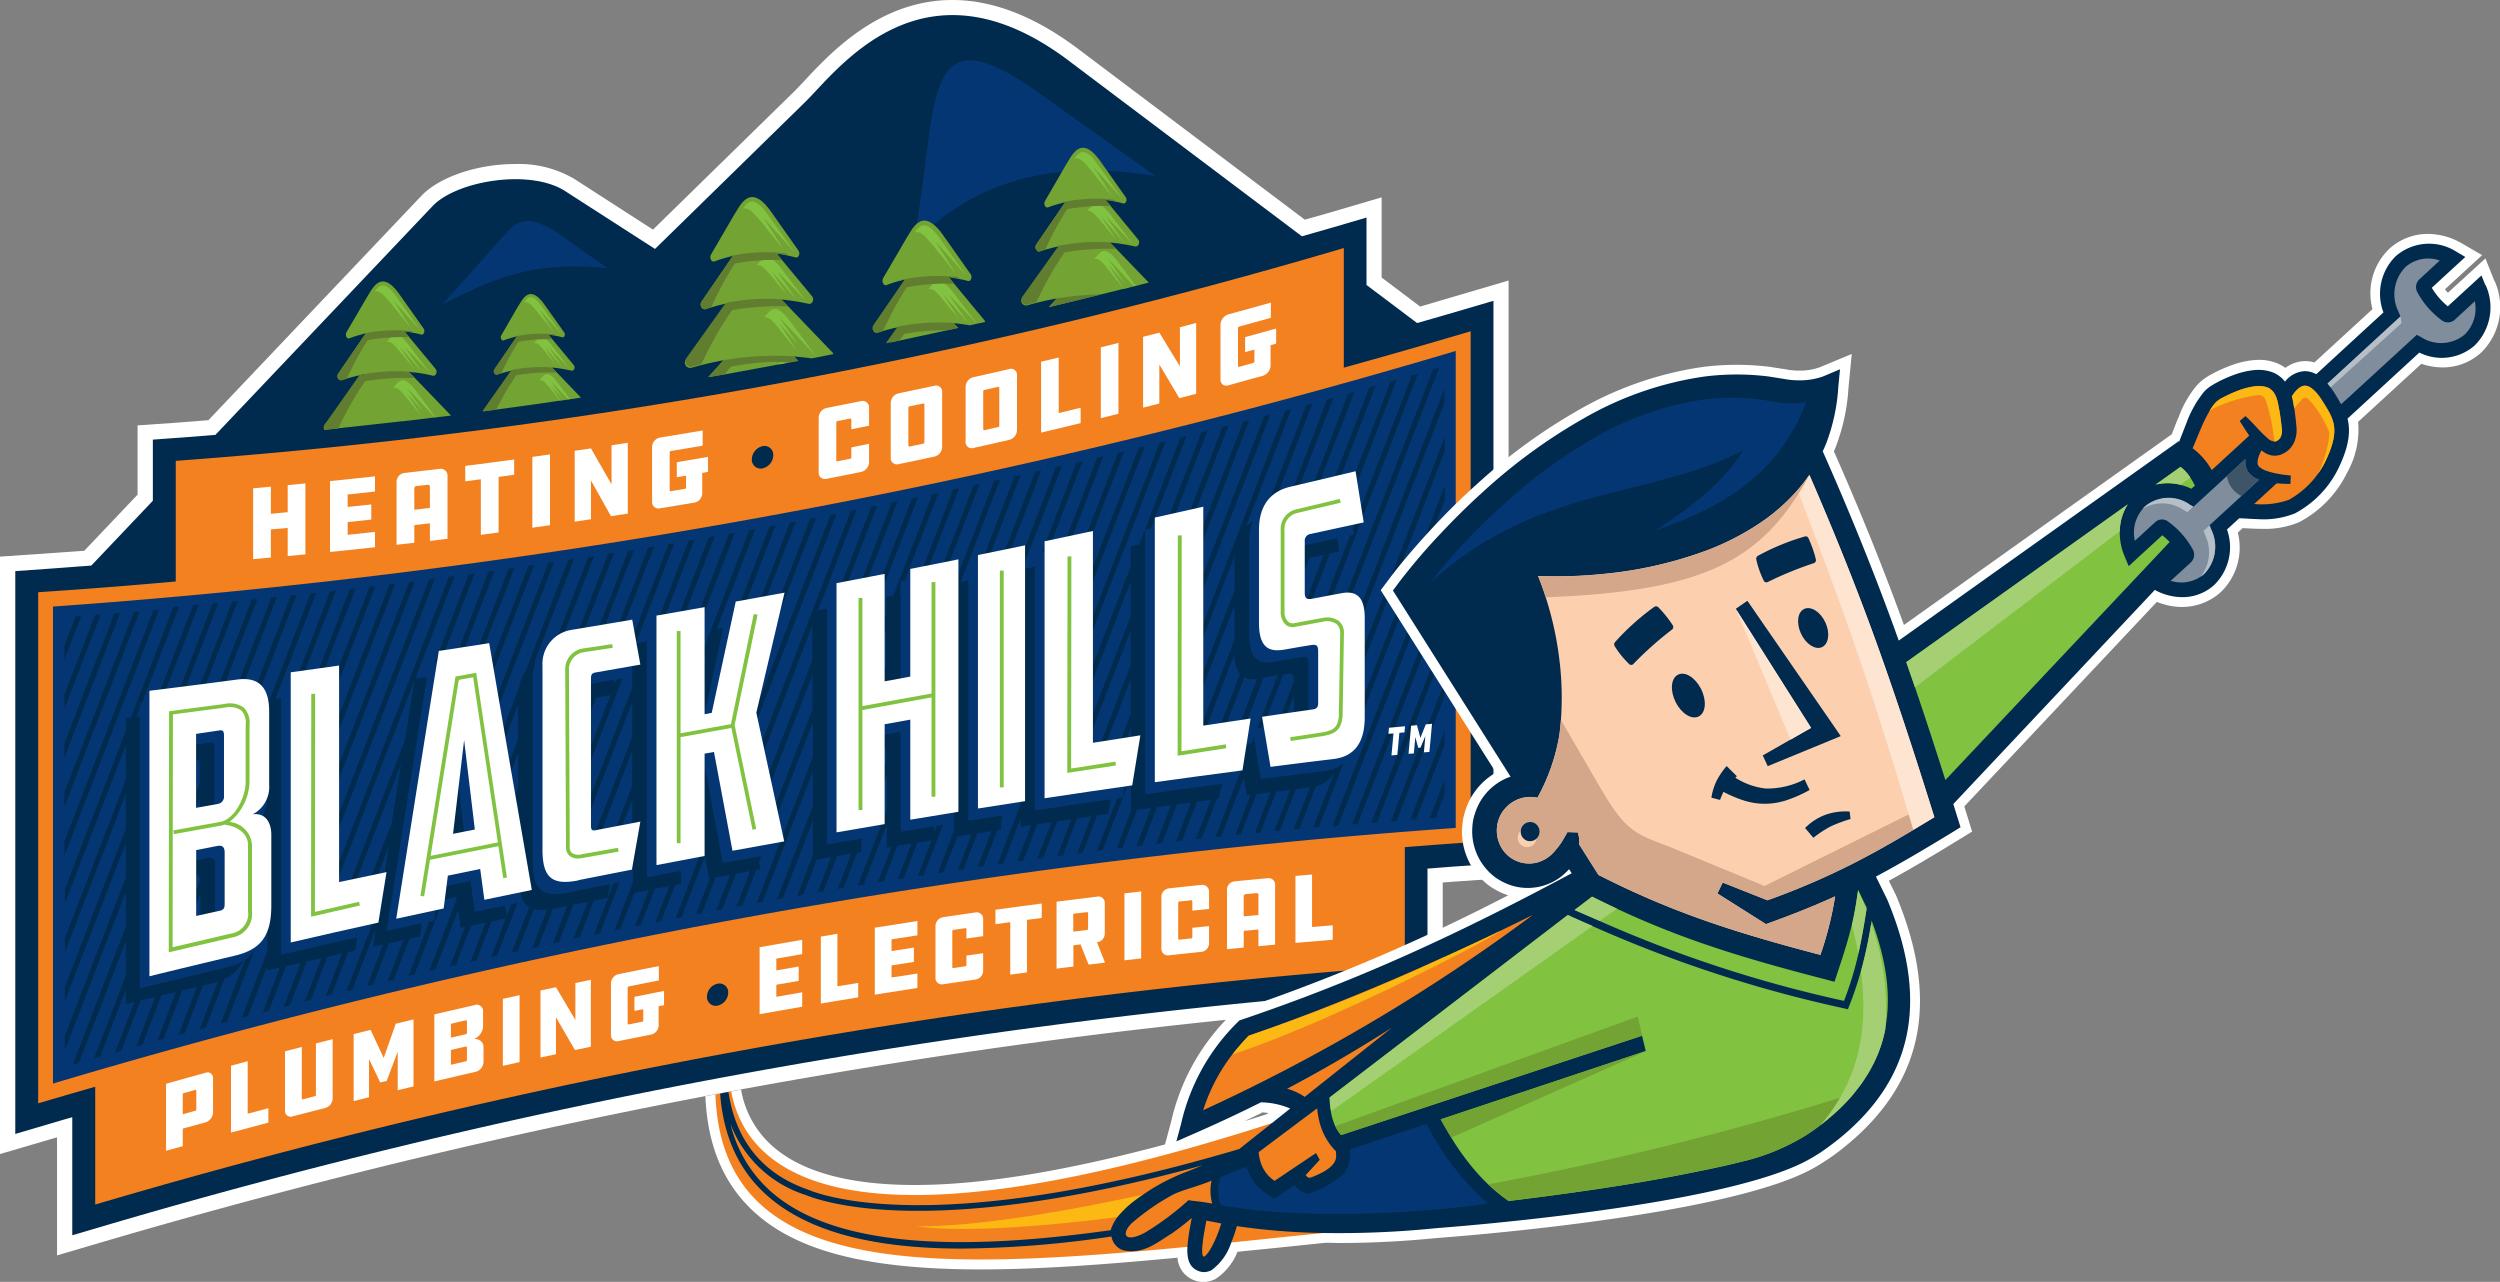<?xml version="1.0"?>
<svg xmlns="http://www.w3.org/2000/svg" width="311.996" height="159.979" viewBox="0 0 311.996 159.979">
  <rect x="0" y="0" width="311.996" height="159.979" fill="#808080" stroke="none"/>
  <g id="b" transform="translate(0 -0.02)">
    <g id="c" transform="translate(0 0.02)">
      <g id="Group_21" data-name="Group 21">
        <g id="Group_18" data-name="Group 18">
          <path id="Path_2" data-name="Path 2" d="M188.27,35.007v74.57l-6.527.451-1.692.127V125l-4.469.324q-27.15,1.945-54.426,5.92-26.705,3.891-53.369,9.7-27.424,5.984-54.637,13.969l-6.033,1.776V141.956L0,144.042V69.487l6.527-.451c1.283-.085,2.622-.183,3.989-.282l6.653-7.006V53.107l4.483-.31c1.452-.1,2.9-.226,4.356-.338l26.67-28.094c2.312-2.326,6.978-3.876,11.644-3.876a13.611,13.611,0,0,1,7.415,1.9l9.755,6.287,17.62-17.24c.381-.367.818-.846,1.311-1.367C103.707,6.547,109.81.02,118.86.02c5.117,0,10.459,2.114,15.915,6.273l28.066,21.144c1.184-.338,2.368-.663,3.552-1.015l6.033-1.776V34.655l4.807,3.623c.987-.282,1.959-.578,2.918-.86l8.091-2.382Z" transform="translate(0 -0.02)" fill="#fff"/>
          <path id="Path_3" data-name="Path 3" d="M180.162,38.675c-1.283.381-2.58.747-3.862,1.114l-6.315-4.75V26.622l-3.595,1.057c-1.494.437-2.974.86-4.469,1.283L133.08,7.24c-18.382-14.054-29.038.959-33.183,5l-18.706,18.3-11.08-7.133C65.8,20.49,56.622,21.97,53.506,25.114L26.329,53.744c-1.706.141-3.4.282-5.1.395l-2.706.2v7.626l-7.682,8.091c-1.579.113-3.158.24-4.722.352l-4.765.338v70.242L7,139.322c.479-.141.973-.282,1.466-.423V153.63l3.595-1.057A773.447,773.447,0,0,1,174.89,122.914l2.706-.2V107.873c1.156-.085,2.312-.183,3.468-.268l4.765-.338V37.011l-5.653,1.663Z" transform="translate(0.553 0.527)" fill="#002b4f"/>
          <path id="Path_4" data-name="Path 4" d="M57.153,23.645l2.622,1.818c-7.781-.747-12.588.3-20.595,4.525l8.134-9.134c2.791-3.143,6.273.324,9.839,2.791Z" transform="translate(16.049 8.001)" fill="#043673"/>
          <path id="Path_5" data-name="Path 5" d="M80.83,28.278c3.383-16.944.465-29.7,15.548-18.96l14.717,10.474c-16.084-2.636-24.725,2.763-30.265,8.5Z" transform="translate(33.111 2.17)" fill="#043673"/>
          <g id="Group_11" data-name="Group 11" transform="translate(40.397 18.449)">
            <g id="Group_2" data-name="Group 2" transform="translate(0 16.677)">
              <path id="Path_6" data-name="Path 6" d="M38.481,42.392c1.353-.155,2.706-.31,4.074-.493h.1c.634-.07,1.269-.141,1.889-.226l-4.511-4.68-.211-.226a5.192,5.192,0,0,0-.578-.55c.226.028.451.042.677.07a17.522,17.522,0,0,1,2.326.409c.395.1.663-.479.367-.846L39.327,31.89l-.55-.677a.552.552,0,0,1-.07-.056c.409.056.8.113,1.212.2.3.056.592.127.9.211s.536-.437.3-.761l-3.059-4.328c-2.284-3.172-3.327-.62-4,.409L31.5,31.27c-.211.367.042.888.367.761a13.359,13.359,0,0,1,1.565-.493c.169-.056.324-.1.493-.141-.07.1-.141.2-.2.282l-3.256,4.765c-.268.381.042.944.465.8.2-.07.409-.127.606-.183.522-.155,1.029-.3,1.536-.395.254-.07.493-.113.747-.169-.254.3-.493.592-.691.818L28.8,42.772s-.028.042-.042.07h0a.584.584,0,0,0,0,.606s7.823-.846,9.726-1.071Z" transform="translate(-28.653 -24.939)" fill="#73a333"/>
              <g id="Group_1" data-name="Group 1" transform="translate(6.374 0.481)">
                <path id="Path_7" data-name="Path 7" d="M35.464,27.127c.719.775,1.748,1.959,3.383,3.75L35.83,26.619c-.648-.9-1.226-1.353-1.677-1.339-.367.014-.677.352-.973.761.944-.085,1.2.536,4.511,4.567l-2.227-3.5Z" transform="translate(-33.18 -25.28)" fill="#81c241"/>
                <path id="Path_8" data-name="Path 8" d="M37.619,33.847l-1.748-2.692c.55.592,1.353,1.551,2.706,3.087l-2.129-3.1c.677.663,1.635,1.706,3.228,3.327L36.886,30.8c-.606-.775-1.142-1.17-1.551-1.142s-.789.564-1.085.874c.7-.056.9.381,3.369,3.327Z" transform="translate(-32.742 -23.486)" fill="#81c241"/>
                <path id="Path_9" data-name="Path 9" d="M36.512,34.667s.085.113.127.183l1.889,2.706c-.93-1.029-1.551-1.748-2-2.241l1.818,2.876c-2.58-3.172-2.791-3.637-3.524-3.58.042-.042.634-.916,1.128-.93.437-.028,1,.409,1.621,1.226l2.537,3.425a.21.21,0,0,1-.1,0c-1.9-2.016-2.876-3.115-3.51-3.665Z" transform="translate(-32.508 -21.839)" fill="#81c241"/>
              </g>
              <path id="Path_10" data-name="Path 10" d="M30.493,40.026a37.261,37.261,0,0,1,3.341-5.892,30.816,30.816,0,0,1,6.188-.395l-.211-.226a5.192,5.192,0,0,0-.578-.55c.226.028.451.042.677.07l-.042-.042H39.8a22.122,22.122,0,0,0-6.682.366l-.042.07-.1.155-4.187,5.963v.028a.575.575,0,0,0-.127.282.551.551,0,0,0,.1.367h0l1.748-.183Z" transform="translate(-28.658 -21.685)" fill="#617d2f"/>
              <path id="Path_11" data-name="Path 11" d="M38.284,29.443l.55.677a24.628,24.628,0,0,0-5.187.381,37.276,37.276,0,0,0-2.608,4.807c-.2.056-.395.127-.606.183-.409.127-.719-.437-.465-.818l3.256-4.765a2.439,2.439,0,0,0,.2-.282,3.242,3.242,0,0,0-.493.141l.042-.056a19.154,19.154,0,0,1,6.16-.338h.056l.226.211a11.786,11.786,0,0,0-1.2-.2c.014.028.042.042.056.056Z" transform="translate(-28.16 -23.169)" fill="#617d2f"/>
            </g>
            <g id="Group_4" data-name="Group 4" transform="translate(45.075 6.152)">
              <path id="Path_12" data-name="Path 12" d="M74.259,37.345h-.07l.592.564-.9.169L73.2,38.2h0c-.282.056-.578.113-.874.155h0c-2.255.423-4.483.832-6.738,1.24-.677.113-1.353.24-2.044.352l1.692-1.875.211-.24c-1.325.24-2.636.55-3.975.93a.663.663,0,0,1-.747-.973h0a.141.141,0,0,0,.056-.07l4.934-6.188c.226-.254.493-.592.789-.93-.282.056-.564.113-.846.183-.578.113-1.156.282-1.748.451l-.677.211c-.465.141-.818-.493-.522-.93l3.707-5.413c.07-.1.141-.2.226-.31a4.013,4.013,0,0,0-.55.155,15.909,15.909,0,0,0-1.776.55c-.367.141-.648-.451-.423-.86l2.9-4.976c.761-1.156,1.945-4.046,4.539-.451l3.468,4.92c.268.367.028.973-.338.874s-.691-.183-1.029-.254c-.465-.1-.9-.169-1.353-.226a.141.141,0,0,0,.07.056l.62.761,3.736,4.5c.324.409.014,1.043-.437.944a26.459,26.459,0,0,0-2.636-.451c-.254-.028-.522-.056-.775-.07a6.665,6.665,0,0,1,.648.62l.254.254,5.469,5.695a.662.662,0,0,1,.141.226c-.9.183-1.8.367-2.721.536-.733-.1-1.452-.183-2.157-.226h-.014Z" transform="translate(-60.635 -17.472)" fill="#73a333"/>
              <g id="Group_3" data-name="Group 3" transform="translate(7.239 0.545)">
                <path id="Path_13" data-name="Path 13" d="M68.378,19.932c.818.874,1.988,2.213,3.834,4.257l-3.425-4.821c-.733-1.015-1.4-1.536-1.9-1.508-.423.014-.761.395-1.114.86,1.071-.1,1.367.606,5.117,5.187l-2.523-3.975Z" transform="translate(-65.77 -17.859)" fill="#81c241"/>
                <path id="Path_14" data-name="Path 14" d="M69.8,32.19c-.282.056-.578.113-.874.155a.742.742,0,0,1,.367-.211A1.121,1.121,0,0,1,69.8,32.19Z" transform="translate(-64.476 -12.017)" fill="#81c241"/>
                <path id="Path_15" data-name="Path 15" d="M70.82,27.579,68.833,24.52c.62.663,1.536,1.762,3.073,3.5L69.5,24.492c.761.747,1.861,1.931,3.665,3.764L69.988,24.1c-.677-.874-1.3-1.325-1.762-1.3s-.9.634-1.226.987c.8-.07,1.015.437,3.834,3.778Z" transform="translate(-65.266 -15.836)" fill="#81c241"/>
                <path id="Path_16" data-name="Path 16" d="M69.591,29.235c.507.564,1.212,1.381,2.27,2.551l-2.143-3.073c-.056-.07-.113-.141-.155-.2.789.677,2.016,2.072,4.539,4.736L70.789,28.77c-.719-.944-1.353-1.424-1.847-1.41-.564.028-1.24,1.029-1.283,1.071.832-.07,1.057.479,3.989,4.074Z" transform="translate(-64.996 -13.967)" fill="#81c241"/>
              </g>
              <path id="Path_17" data-name="Path 17" d="M73.963,32.143h-.014l-.9.169a31.1,31.1,0,0,0-7.513.564c-.282.338-.55.648-.789.959-.677.113-1.353.24-2.044.352l1.692-1.875.211-.24a38.058,38.058,0,0,1,8.754-.479h.085Z" transform="translate(-59.789 -11.721)" fill="#617d2f"/>
              <path id="Path_18" data-name="Path 18" d="M73.53,27.427a34.728,34.728,0,0,0-7.02.451,42.882,42.882,0,0,0-3.82,6.738c-.395.113-.775.226-1.17.338a.672.672,0,0,1-.8-.86h0a.275.275,0,0,1,.014-.1v-.028l4.779-6.7.127-.183L65.693,27a25.357,25.357,0,0,1,7.584-.409h.07l.056.056c-.254-.028-.522-.056-.775-.07a6.586,6.586,0,0,1,.648.62l.24.254Z" transform="translate(-60.611 -13.786)" fill="#617d2f"/>
              <path id="Path_19" data-name="Path 19" d="M71.572,22.563l.62.761a27.415,27.415,0,0,0-5.892.437,42.287,42.287,0,0,0-2.96,5.469l-.677.211c-.465.141-.818-.493-.522-.93L65.849,23.1c.07-.1.141-.2.226-.324a4.014,4.014,0,0,0-.55.155l.042-.07a21.557,21.557,0,0,1,6.992-.381h.07l.254.24c-.451-.1-.9-.169-1.367-.226l.07.07Z" transform="translate(-60.062 -15.476)" fill="#617d2f"/>
            </g>
            <g id="Group_6" data-name="Group 6" transform="translate(68.501 9.078)">
              <path id="Path_20" data-name="Path 20" d="M91.267,32.2c-.31.085-.634.155-.959.211H90.28c-.3.085-.606.141-.9.211h0c-.437-.07-.86-.141-1.3-.2-.254-.042-.522-.056-.775-.085a6.084,6.084,0,0,1,.62.592c-.437.113-.888.211-1.325.3-1.988.437-3.975.86-5.963,1.283-.381.085-.761.155-1.142.24l.888-1.128c.226-.268.493-.592.789-.944-.282.056-.564.113-.846.2-.578.113-1.156.268-1.748.437l-.677.211c-.465.155-.818-.493-.522-.916l3.707-5.413c.07-.1.141-.2.226-.31-.183.042-.367.085-.55.141a15.172,15.172,0,0,0-1.776.564c-.367.141-.648-.451-.423-.86l2.9-4.976c.761-1.156,1.945-4.06,4.539-.451l3.468,4.92c.268.367.028.973-.338.86s-.691-.169-1.029-.24c-.465-.1-.9-.169-1.353-.226.014.042.042.042.07.07l.62.761,3.736,4.511a.42.42,0,0,1,.113.254Z" transform="translate(-77.245 -19.548)" fill="#73a333"/>
              <g id="Group_5" data-name="Group 5" transform="translate(5.268 0.58)">
                <path id="Path_21" data-name="Path 21" d="M83.6,22.032c.818.874,1.988,2.213,3.834,4.257l-3.425-4.821c-.733-1.015-1.4-1.536-1.9-1.508-.423.014-.761.395-1.114.86,1.071-.1,1.367.606,5.117,5.187l-2.523-3.975Z" transform="translate(-80.99 -19.959)" fill="#81c241"/>
                <path id="Path_22" data-name="Path 22" d="M88.257,30.224c-1.72-1.762-2.791-2.9-3.538-3.623l2.425,3.524c-1.551-1.748-2.453-2.833-3.087-3.51l1.988,3.059c-2.819-3.341-3.031-3.848-3.834-3.778.169-.169.338-.423.55-.62a1.16,1.16,0,0,1,.677-.367,1.383,1.383,0,0,1,.818.324,5.69,5.69,0,0,1,.944.973l3.059,4.017h-.028Z" transform="translate(-80.49 -17.931)" fill="#81c241"/>
              </g>
              <path id="Path_23" data-name="Path 23" d="M86.821,28.657a6.083,6.083,0,0,1,.62.592c-.437.113-.888.211-1.325.3A28.154,28.154,0,0,0,80.7,30c-.2.282-.367.55-.55.818-.381.085-.761.155-1.142.24-.2.042-.395.085-.592.113l1.3-1.818.127-.169.056-.085a25.334,25.334,0,0,1,7.584-.409h.07l.056.042c-.254-.042-.522-.056-.775-.085Z" transform="translate(-76.775 -15.855)" fill="#617d2f"/>
              <path id="Path_24" data-name="Path 24" d="M86.792,24.663l.62.761a27.416,27.416,0,0,0-5.892.437,42.289,42.289,0,0,0-2.96,5.469l-.677.211c-.465.155-.818-.493-.522-.93L81.069,25.2c.07-.1.141-.2.226-.324a4.013,4.013,0,0,0-.55.155l.042-.07a21.623,21.623,0,0,1,7.006-.381h.07l.254.24c-.451-.1-.9-.169-1.367-.226l.07.07Z" transform="translate(-77.253 -17.542)" fill="#617d2f"/>
            </g>
            <g id="Group_8" data-name="Group 8" transform="translate(87.048)">
              <path id="Path_25" data-name="Path 25" d="M103.181,30.7c-.916.24-1.847.465-2.777.691-2.185.55-4.37,1.071-6.541,1.593l.789-.874.2-.211c-1.212.226-2.425.507-3.665.86a.607.607,0,0,1-.691-.888h0c.014-.028.028-.042.042-.07l4.553-5.709c.211-.24.451-.55.719-.86-.254.056-.522.113-.775.183-.536.113-1.085.254-1.621.409-.211.07-.423.127-.634.211-.437.141-.761-.465-.493-.86l3.411-4.99c.07-.085.127-.183.211-.3-.169.042-.338.085-.507.141a14.527,14.527,0,0,0-1.635.507c-.338.141-.606-.409-.381-.8l2.664-4.6c.7-1.057,1.79-3.75,4.187-.423l3.2,4.539c.254.352.028.9-.31.8s-.634-.169-.959-.226c-.423-.1-.832-.155-1.255-.211a.141.141,0,0,0,.07.056l.578.7L105,24.543c.31.367.014.973-.395.874a22.7,22.7,0,0,0-2.439-.423c-.226-.028-.479-.042-.7-.056a5.535,5.535,0,0,1,.606.564l.226.24,4.032,4.187c-.55.141-1.114.282-1.677.423l-.169.042h0c-.437.113-.846.226-1.283.338h0Z" transform="translate(-90.41 -13.108)" fill="#73a333"/>
              <g id="Group_7" data-name="Group 7" transform="translate(6.653 0.523)">
                <path id="Path_26" data-name="Path 26" d="M97.54,15.4c.747.8,1.833,2.044,3.538,3.933l-3.158-4.454c-.677-.944-1.283-1.424-1.762-1.4-.381.014-.7.367-1.029.789.987-.085,1.255.564,4.722,4.793L97.512,15.4Z" transform="translate(-95.13 -13.479)" fill="#81c241"/>
                <path id="Path_27" data-name="Path 27" d="M99.8,22.448,97.97,19.629c.578.62,1.424,1.621,2.833,3.228L98.576,19.6c.7.691,1.72,1.776,3.369,3.482l-2.918-3.834c-.634-.8-1.2-1.226-1.635-1.2s-.832.592-1.142.916c.733-.07.944.409,3.538,3.482Z" transform="translate(-94.671 -11.607)" fill="#81c241"/>
                <path id="Path_28" data-name="Path 28" d="M102,26.6l-.169.042h0c-1.677-1.79-2.58-2.791-3.2-3.327a2.069,2.069,0,0,0,.141.183l1.988,2.833c-.973-1.085-1.621-1.833-2.1-2.354l1.889,2.988h0c-2.678-3.3-2.89-3.806-3.651-3.736.028-.042.663-.959,1.184-.987.465-.028,1.043.423,1.706,1.3l2.255,3.045Z" transform="translate(-94.405 -9.891)" fill="#81c241"/>
              </g>
              <path id="Path_29" data-name="Path 29" d="M93.833,26.587A39.969,39.969,0,0,1,99.4,26.08c-2.185.55-4.37,1.071-6.541,1.593l.789-.874.2-.211Z" transform="translate(-89.407 -7.794)" fill="#617d2f"/>
              <path id="Path_30" data-name="Path 30" d="M102.293,22.313a31.465,31.465,0,0,0-6.47.423A39.136,39.136,0,0,0,92.3,28.952c-.367.1-.719.2-1.085.31a.629.629,0,0,1-.747-.8h0a.179.179,0,0,1,.014-.085v-.028l4.412-6.174L95,22l.042-.07a23.721,23.721,0,0,1,6.992-.381h.07l.056.042c-.24-.028-.479-.042-.719-.07.2.169.395.352.606.564l.226.24Z" transform="translate(-90.396 -9.694)" fill="#617d2f"/>
              <path id="Path_31" data-name="Path 31" d="M100.492,17.82l.578.7a26.032,26.032,0,0,0-5.441.395,38.316,38.316,0,0,0-2.735,5.046c-.211.056-.423.127-.634.2-.437.141-.761-.451-.479-.86l3.411-4.99c.07-.085.127-.183.211-.3-.169.042-.338.085-.507.141l.042-.07a19.806,19.806,0,0,1,6.456-.352h.056l.24.226c-.423-.1-.846-.155-1.255-.211a.247.247,0,0,0,.07.056Z" transform="translate(-89.892 -11.262)" fill="#617d2f"/>
            </g>
            <g id="Group_10" data-name="Group 10" transform="translate(19.864 18.249)">
              <path id="Path_32" data-name="Path 32" d="M53.417,39.214c-.338.056-.663.1-1,.141h-.07q-3.954.592-7.908,1.114c-.564.085-1.114.155-1.677.226h0s0-.042.014-.056h0q0-.021.042-.042l3.538-4.44c.169-.2.352-.423.564-.677-.211.042-.409.085-.606.141-.409.085-.832.2-1.255.324a5.047,5.047,0,0,0-.493.155c-.338.1-.592-.352-.367-.663l2.664-3.891s.1-.141.169-.226c-.127.042-.268.07-.409.113a10.938,10.938,0,0,0-1.269.395c-.268.113-.479-.324-.31-.62l2.072-3.58c.55-.818,1.4-2.9,3.27-.324l2.5,3.524c.2.268.028.691-.24.62a7.12,7.12,0,0,0-.747-.169c-.324-.07-.648-.113-.973-.169.014.028.042.028.042.042l.451.55,2.678,3.228c.226.3.014.747-.31.677-.648-.141-1.283-.254-1.889-.324-.183-.028-.367-.042-.55-.056a4.4,4.4,0,0,1,.465.437l.169.183,3,3.129-1.381.211h-.183Z" transform="translate(-42.746 -26.054)" fill="#73a333"/>
              <g id="Group_9" data-name="Group 9" transform="translate(5.159 0.389)">
                <path id="Path_33" data-name="Path 33" d="M48.271,27.824c.592.634,1.424,1.593,2.749,3.059l-2.453-3.468c-.536-.733-1-1.1-1.367-1.085-.3.014-.55.282-.789.62.761-.07.973.437,3.679,3.721l-1.818-2.847Z" transform="translate(-46.41 -26.33)" fill="#81c241"/>
                <path id="Path_34" data-name="Path 34" d="M50.029,33.32l-1.424-2.2c.451.479,1.1,1.269,2.213,2.509l-1.734-2.537c.55.536,1.339,1.381,2.622,2.706l-2.27-2.988c-.493-.634-.93-.959-1.269-.93s-.648.451-.888.719c.578-.056.733.31,2.749,2.706Z" transform="translate(-46.054 -24.876)" fill="#81c241"/>
                <path id="Path_35" data-name="Path 35" d="M51.369,36.312c-1.114-1.17-1.748-1.875-2.185-2.27.014.028.042.042.056.07l1.536,2.213c-.761-.846-1.269-1.424-1.635-1.833l1.24,1.945h-.07c-1.8-2.227-1.988-2.594-2.551-2.537.028-.028.522-.733.916-.761.352-.028.818.324,1.325,1.015l1.565,2.114h-.183Z" transform="translate(-45.857 -23.54)" fill="#81c241"/>
              </g>
              <path id="Path_36" data-name="Path 36" d="M51.969,33.212a24.979,24.979,0,0,0-5.046.324,34.216,34.216,0,0,0-2.5,4.285c-.564.085-1.114.155-1.677.226v-.056h0v-.07h.014l3.411-4.835.085-.127L46.3,32.9a17.963,17.963,0,0,1,5.441-.3h.042l.042.042c-.183-.028-.367-.042-.55-.056a4.4,4.4,0,0,1,.465.437l.169.183Z" transform="translate(-42.75 -23.407)" fill="#617d2f"/>
              <path id="Path_37" data-name="Path 37" d="M50.573,29.717l.451.55a19.461,19.461,0,0,0-4.229.31A30.3,30.3,0,0,0,44.666,34.5c-.169.042-.324.1-.493.155-.338.113-.592-.352-.381-.663L46.457,30.1s.1-.141.169-.226a2.077,2.077,0,0,0-.395.113l.028-.056a15.744,15.744,0,0,1,5.032-.282h.042l.183.169q-.486-.106-.973-.169c.014.028.028.028.042.042Z" transform="translate(-42.355 -24.619)" fill="#617d2f"/>
            </g>
          </g>
          <path id="Path_38" data-name="Path 38" d="M180.091,32.975Q173.22,35,166.319,36.908V21.98A692.782,692.782,0,0,1,20.549,48.537V63.592c-5.046.451-10.093.86-15.111,1.2l-2.058.141v63.786l2.058-.606c1.677-.493,3.369-.973,5.061-1.466v14.7a776.147,776.147,0,0,1,163.433-29.771V96.747c2.058-.155,4.116-.324,6.16-.465l2.058-.141V32.369Z" transform="translate(1.385 8.976)" fill="#f48120"/>
          <path id="Path_39" data-name="Path 39" d="M179.752,90.619A812.036,812.036,0,0,0,4.69,122.519V62.99a812.036,812.036,0,0,0,175.062-31.9Z" transform="translate(1.921 12.707)" fill="#043673"/>
          <g id="Group_12" data-name="Group 12" transform="translate(8.035 45.898)">
            <path id="Path_40" data-name="Path 40" d="M7.1,54.606,5.7,58.243v1.8l2.114-5.5c-.24.014-.479.042-.719.056Z" transform="translate(-5.7 -23.58)" fill="#002b4f"/>
            <path id="Path_41" data-name="Path 41" d="M9.52,54.476,5.7,64.414v1.8l4.539-11.8C10,54.434,9.76,54.462,9.52,54.476Z" transform="translate(-5.7 -23.634)" fill="#002b4f"/>
            <path id="Path_42" data-name="Path 42" d="M11.945,54.336,5.7,70.575v1.8l6.964-18.1C12.424,54.294,12.184,54.322,11.945,54.336Z" transform="translate(-5.7 -23.691)" fill="#002b4f"/>
            <path id="Path_43" data-name="Path 43" d="M14.369,54.2,5.7,76.742v1.8L15.088,54.16c-.24.014-.479.042-.719.056Z" transform="translate(-5.7 -23.74)" fill="#002b4f"/>
            <path id="Path_44" data-name="Path 44" d="M16.794,54.076,5.7,82.917v1.8l11.813-30.7c-.24.014-.479.042-.719.07Z" transform="translate(-5.7 -23.797)" fill="#002b4f"/>
            <path id="Path_45" data-name="Path 45" d="M177.908,36.95v-1.8l-13,33.789V67.426a4.875,4.875,0,0,0-.324-1.959L177.246,32.58c-.254.07-.522.141-.775.226l-12.306,31.97a1.91,1.91,0,0,0-1.466-.507l11.9-30.941c-.254.07-.522.155-.775.226L161.965,64.339l-1.79.338,3.425-8.909c.395-.085.775-.169,1.17-.254-.1-.663-.211-1.311-.31-1.973l7.485-19.453c-.254.07-.522.155-.775.226l-6.907,17.945c-.155-1.015-.324-2.044-.479-3.059l5.526-14.364c-.254.07-.522.155-.775.226L163.051,49.3c-.606.141-1.212.282-1.818.437L166.674,35.6c-.254.07-.522.141-.775.211l-5.427,14.11c-.606.141-1.212.282-1.818.437l5.4-14.04c-.254.07-.522.141-.775.211l-5.385,14.012c-.606.141-1.212.3-1.818.437l5.357-13.941c-.254.07-.522.141-.775.211l-5.371,13.941a5.037,5.037,0,0,0-2.114,1.17l5.624-14.618c-.254.07-.522.141-.775.211L144.8,72.318V68l11.376-29.56c-.254.07-.507.127-.775.2L144.8,66.2V61.886l8.768-22.78c-.254.07-.507.127-.775.2L144.8,60.082V55.768l6.16-15.985c-.254.07-.507.127-.775.2L144.8,53.964v-.437c-.55.127-1.085.24-1.635.367l5.173-13.448c-.254.07-.507.141-.775.2L142.4,54.063c-.606.141-1.212.268-1.818.409l5.131-13.349c-.254.07-.507.127-.761.183L139.82,54.627c-.352.085-.719.155-1.071.24v2.551L131.01,77.533V73.22l12.109-31.463c-.254.056-.507.127-.761.183L131.01,71.415V67.1l9.515-24.725c-.254.056-.507.127-.761.183L131.01,65.3V60.984L137.931,43c-.254.056-.507.127-.761.183l-6.16,15.985v-2.65c-.226.056-.465.1-.691.155l5.018-13.053c-.254.056-.507.127-.761.183l-5.018,13.025-1.8.381,5-13-.761.169-4.99,12.983-1.8.381,4.976-12.94-.761.169-6.865,17.846V58.5L127.6,45.379l-.761.169L121.89,58.4c-.606.127-1.2.254-1.8.367l4.934-12.814-.761.169-4.92,12.8c-.606.127-1.2.254-1.8.366l4.92-12.771-.761.169-4.906,12.757-.113.028v.268l-2.439,6.329V61.759l5.653-14.674-.761.169-4.891,12.729c-.592.127-1.2.24-1.79.352l4.877-12.687-.761.169-4.877,12.673c-.592.113-1.2.24-1.79.352L114.757,48.2l-.761.169L109.132,61c-.3.056-.606.127-.9.183v2.171l-3.2,8.331V67.37l7.175-18.635c-.254.056-.507.1-.747.155l-6.414,16.676V61.8l-.226.042,4.849-12.588c-.254.056-.507.1-.747.155L104.072,62l-1.79.338,4.835-12.56c-.254.056-.507.1-.747.155l-4.835,12.56-1.79.338L104.565,50.3c-.254.056-.507.1-.747.155L90.384,85.385l-.592-2.749,12.236-31.815c-.254.042-.493.1-.747.141L89.538,81.48c-.169-.761-.338-1.536-.507-2.3l.423-1.818L99.491,51.3c-.254.042-.493.1-.747.141l-8.19,21.271c.663-2.833,1.339-5.681,2-8.514-.141.028-.282.056-.409.07l4.807-12.5c-.254.042-.493.1-.747.141L91.4,64.4c-.592.113-1.184.211-1.776.324L94.43,52.244c-.254.042-.493.1-.747.141L88.876,64.861c-.592.113-1.184.211-1.776.324l4.793-12.461-.747.127L82.589,75.094V70.781l6.78-17.62-.747.127L82.589,68.977V65.988c-.183.028-.367.056-.55.1L86.846,53.6l-.747.127L81.292,66.214c-.592.1-1.184.211-1.776.31l4.807-12.489-.747.127L78.769,66.651c-.592.1-1.184.211-1.776.31L81.8,54.472l-.747.127-6.71,17.437c-.183-.973-.352-1.959-.536-2.932L79.276,54.88c-.24.042-.493.085-.733.113L73.581,67.877c-.014-.113-.042-.226-.056-.338-.522.085-1.043.169-1.565.268l4.821-12.518c-.24.042-.493.085-.733.113L71.227,67.934l-1.776.3,4.821-12.546c-.24.042-.493.085-.733.113L68.718,68.342l-1.776.3,4.835-12.56c-.24.042-.493.085-.733.113l-4.835,12.56c-.1.014-.2.028-.282.042a4.238,4.238,0,0,0-1.635.648l5-13c-.24.042-.493.07-.733.113L63.192,70.513a4.456,4.456,0,0,0-.761,1.973L58.033,83.9c-.169-.987-.338-1.988-.507-2.974L66.8,56.812c-.24.042-.493.07-.733.113L57.314,79.69c-.169-.987-.338-1.988-.507-2.974L64.32,57.192c-.24.042-.493.07-.733.113L56.6,75.475c-.169-1-.338-1.988-.507-2.974l5.751-14.942c-.24.028-.493.07-.733.113l-5.23,13.575c-.042-.268-.1-.536-.141-.8-.423.07-.86.127-1.283.2l4.891-12.715c-.24.028-.493.07-.733.1L53.72,70.753c-.592.085-1.17.183-1.762.268l4.92-12.771c-.24.028-.493.07-.733.1l-4.92,12.785c-.592.085-1.17.183-1.762.268L54.4,58.574c-.24.028-.493.07-.733.1L37.72,100.1c-.24.042-.465.1-.7.141V97.62l14.9-38.708c-.24.028-.493.07-.733.1L37.016,95.83V91.517L49.434,59.236c-.24.028-.493.07-.733.1L37.016,89.712V85.4l9.952-25.867c-.24.028-.479.056-.733.085L37.016,83.595V79.281L44.5,59.828c-.24.028-.479.056-.733.085L37,77.477V73.22h-.014l5.046-13.1c-.24.028-.479.056-.733.085l-5.046,13.11c-.578.085-1.17.169-1.748.24l5.061-13.152c-.24.028-.479.056-.733.085L33.773,73.657c-.578.085-1.17.169-1.748.24l5.089-13.222c-.24.028-.479.056-.719.07l-5.1,13.236-.31.042V74.8l-2.706,7.048V78.929a7.479,7.479,0,0,0-.085-1.17l6.47-16.831c-.24.028-.479.056-.719.07L27.909,76.687a2.637,2.637,0,0,0-1.114-1.41l5.427-14.1c-.24.028-.479.056-.719.07L26.2,75.024a4.209,4.209,0,0,0-1.607-.113l5.187-13.476c-.24.028-.479.056-.719.07L23.878,74.968c-.578.07-1.156.141-1.748.226l5.2-13.5c-.24.028-.479.042-.719.07l-5.2,13.532c-.578.07-1.156.155-1.748.226l5.23-13.6c-.24.028-.479.042-.719.07L18.93,75.616c-.578.07-1.156.155-1.748.226l5.272-13.7c-.24.028-.479.042-.719.07L16.449,75.926c-.578.07-1.156.155-1.748.226L20,62.366c-.24.028-.479.042-.719.07L13.968,76.25c-.211.028-.423.056-.62.085v1.551L5.75,97.606v1.8l7.6-19.721V84l-7.6,19.721v1.8l7.6-19.735v4.313l-7.6,19.721v1.8l7.6-19.735v4.313l-7.6,19.735v1.8l7.6-19.735v4.313L6.723,119.554c.254-.07.522-.141.775-.226l5.85-15.2v4.313L9.359,118.807c.254-.07.522-.155.775-.226l3.2-8.331v1.734c.367-.085.733-.169,1.1-.268l-2.439,6.329c.254-.07.522-.155.775-.226l2.425-6.287c.606-.155,1.212-.3,1.833-.437l-2.382,6.2c.254-.07.522-.155.775-.226l2.368-6.16c.606-.141,1.212-.3,1.833-.437l-2.34,6.076c.254-.07.522-.141.775-.211l2.326-6.047c.606-.141,1.212-.3,1.833-.437l-2.3,5.991c.254-.07.522-.141.775-.211l2.3-5.963c.338-.085.677-.169,1-.24s.578-.169.846-.254l-2.284,5.949c.254-.07.522-.141.775-.211l2.34-6.076c2.086-.973,2.918-2.706,2.918-5.723v-1.847l2.425-6.315V99.27l-5.822,15.139c.254-.07.522-.141.775-.211l5.046-13.124v4.313l-3.2,8.317c.254-.07.507-.127.775-.2l2.425-6.315v.592c.522-.127,1.043-.24,1.565-.352l-2.157,5.6c.254-.071.507-.127.775-.2l2.143-5.568c.606-.141,1.212-.268,1.818-.409l-2.114,5.5c.254-.07.507-.127.775-.2l2.114-5.483c.606-.141,1.212-.268,1.818-.409l-2.086,5.413c.254-.07.507-.141.775-.2l2.072-5.385c.606-.141,1.212-.282,1.818-.409l-2.044,5.328c.254-.07.507-.127.761-.183l2.044-5.314c.3-.07.592-.141.888-.2.2-1.212.381-2.41.578-3.609l3.623-9.43c-.381,2.425-.775,4.863-1.156,7.316l-4.158,10.8c.254-.056.507-.127.761-.183l2.9-7.556c-.113.733-.226,1.452-.338,2.185.423-.1.846-.183,1.269-.282l-2,5.2c.254-.056.507-.127.761-.183l1.988-5.173c.606-.127,1.212-.268,1.8-.395l-1.973,5.117c.254-.056.507-.127.761-.183l1.959-5.1c.437-.1.888-.2,1.325-.282.169-1.367.352-2.735.522-4.1l1.621-.338-3.609,9.374c.254-.056.507-.113.761-.183l3.595-9.346c.55-.113,1.1-.226,1.635-.338l.042.282L51.2,107.883l.761-.169,2.876-7.485c.1.747.211,1.494.31,2.241.183-.042.352-.07.536-.113l-1.9,4.934.761-.169,1.889-4.92,1.8-.381L56.356,106.7l.761-.169,1.861-4.849c.606-.127,1.2-.254,1.8-.381l-1.847,4.807.761-.169,2.932-7.612a2.437,2.437,0,0,0,1.057,1.565l-2.171,5.653.761-.169,2.016-5.244a4.663,4.663,0,0,0,1.635.07l-1.847,4.779.761-.169,1.818-4.722.254-.042c.507-.1,1.029-.2,1.536-.31l-1.8,4.68.761-.169L69.2,99.58c.592-.113,1.2-.24,1.79-.352l-1.776,4.624.761-.169,1.776-4.61c.592-.113,1.2-.24,1.79-.352l-1.776,4.6c.254-.056.507-.1.747-.155l4.13-10.727v4.313l-2.326,6.061c.254-.056.507-.1.747-.155l1.762-4.567,1.79-.338-1.748,4.539c.254-.056.507-.1.747-.155l1.748-4.525,1.79-.338-1.734,4.511c.254-.056.507-.1.747-.155l1.734-4.5c.254-.042.507-.1.747-.141v-1.8l2.2-5.723c.183.959.366,1.931.55,2.89l-3.425,8.923c.254-.042.493-.1.747-.141l2.9-7.57c.169.916.352,1.847.522,2.763h.085l-1.72,4.454c.254-.042.493-.1.747-.141l1.72-4.469c.592-.113,1.184-.211,1.776-.324l-1.72,4.454c.254-.042.493-.1.747-.141l1.706-4.44c.592-.113,1.184-.211,1.776-.324l-1.706,4.426c.254-.042.493-.1.747-.141l1.706-4.426c.183-.028.381-.07.564-.1-.07-.3-.127-.592-.2-.874L99.1,76.814v4.313l-7.02,18.241.747-.127L99.1,82.932v4.313L94.6,98.931l.747-.127L99.1,89.05v4.313l-1.973,5.131.747-.127,1.706-4.412c.592-.1,1.184-.2,1.776-.31L99.66,98.057l.747-.127,1.692-4.4c.592-.1,1.184-.2,1.776-.31l-1.692,4.4.747-.127,1.692-4.4.507-.085V91.785l3.2-8.331v4.313l-3.637,9.445c.24-.042.493-.085.733-.113l2.89-7.527v2.9c.2-.028.381-.056.578-.1L107.187,96.8c.24-.042.493-.085.733-.113l1.706-4.426c.592-.1,1.184-.2,1.762-.282l-1.706,4.426c.24-.042.493-.085.733-.113l1.706-4.426c.592-.1,1.184-.2,1.762-.282l-1.706,4.44c.24-.042.493-.085.733-.113l3.806-9.91v4.313l-2.044,5.328c.24-.042.493-.07.733-.113l1.72-4.454c.592-.1,1.17-.183,1.762-.282l-1.72,4.483c.24-.042.493-.07.733-.113l1.72-4.483c.592-.1,1.17-.183,1.762-.282l-1.734,4.5c.24-.042.493-.07.733-.113l1.734-4.511c.155-.028.31-.056.479-.07V89.05l2.425-6.315v4.313l-2.89,7.5c.24-.028.493-.071.733-.113L125,88.852v1c.451-.07.9-.127,1.353-.2l-1.748,4.539c.24-.028.493-.07.733-.1l1.748-4.539,1.762-.254-1.762,4.567c.24-.028.493-.07.733-.1l1.762-4.581,1.762-.254-1.776,4.609c.24-.028.493-.07.733-.1l1.776-4.624,1.762-.254-1.79,4.638c.24-.028.493-.07.733-.1l1.79-4.652c.465-.07.916-.141,1.381-.2.31-1.945.634-3.891.944-5.85l1.889-4.906v4.313l-4.257,11.066c.24-.028.479-.056.733-.1l3.524-9.177v4.243h.028L137,92.574c.24-.028.479-.056.733-.085l1.818-4.736c.578-.085,1.17-.155,1.748-.24l-1.833,4.765c.24-.028.479-.056.733-.085l1.833-4.779c.578-.085,1.17-.155,1.748-.24l-1.847,4.807c.24-.028.479-.056.733-.085l1.861-4.821c.578-.085,1.17-.155,1.748-.24l-1.861,4.849c.24-.028.479-.056.733-.085l1.875-4.863c.578-.085,1.17-.155,1.748-.24L146.882,91.4c.24-.028.479-.056.719-.07l1.9-4.934c.085,0,.169-.028.254-.028l.169-1.057,5.413-14.082,1.776-.3-3.284,8.514c-.55.085-1.1.155-1.649.24.155.93.31,1.875.479,2.805l-3.327,8.655c.24-.028.479-.056.719-.07l2.819-7.316c.127.719.24,1.438.367,2.157.155-.014.324-.042.479-.056L151.788,90.9c.24-.028.479-.056.719-.07l1.945-5.046,1.734-.211-1.959,5.089c.24-.028.479-.056.719-.07l1.959-5.1,1.734-.211L156.665,90.4c.24-.028.479-.042.719-.07l1.988-5.159c.55-.07,1.1-.141,1.663-.211a.179.179,0,0,0,.085-.014l-2.016,5.23c.24-.028.479-.042.719-.07l2.044-5.314a3.678,3.678,0,0,0,2.312-1.72l-2.65,6.879c.24-.028.479-.042.719-.07l15.7-40.795v-1.8l-13.194,34.3a8.28,8.28,0,0,0,.2-1.861v-2.96l13-33.789v-1.8l-13,33.789V70.64l13-33.789Zm-147,39.85v4.313l-2.706,7.048V83.848L30.912,76.8ZM26.176,91.94a3.408,3.408,0,0,0,.761-.507l-.2.507a3.942,3.942,0,0,0-.578,0ZM19.1,83.073l.479-1.24c.592-.085,1.17-.169,1.762-.268L19.1,87.372V83.059Zm0,8.063V89.191l2.974-7.711c.395-.056.507.169.507.592v2.4l-2.509,6.513-.973.169Zm3.482-4.877v3.355a.929.929,0,0,1-.733,1.029c-.338.056-.691.127-1.029.183ZM19.1,96.422l1.325-.254L19.1,99.608Zm0,8.218V101.4l2.072-5.385.592-.113c.465-.085.8.028.874.592l-3.1,8.035c-.155.028-.3.07-.451.1Zm2.946-.648c-.578.127-1.156.254-1.748.381l2.354-6.1v4.313l-.536,1.4a.664.664,0,0,0-.07.028ZM27.36,92.137l3.552-9.219v4.313L28.4,93.744A2.158,2.158,0,0,0,27.36,92.137Zm1.114,7.513V95.337L30.9,89.022v4.313Zm9.924.465L49.378,71.585c-.395,2.439-.789,4.906-1.17,7.372L40.2,99.749c-.606.127-1.2.254-1.8.381Zm4.356-.916-1.8.381L47.7,82.03c-.395,2.453-.775,4.891-1.17,7.358l-3.778,9.825Zm9.783-16.521c.1.846.2,1.677.3,2.523l-.86,2.241C52.155,85.85,52.352,84.257,52.536,82.678Zm-1.381,11.7c.169-1.452.338-2.89.507-4.328L53,86.583c.127,1.1.268,2.185.395,3.284L51.7,94.28c-.183.042-.367.07-.536.113Zm2.41-3.143c.1.874.211,1.748.31,2.608-.479.1-.944.183-1.424.282l1.114-2.89ZM71.312,73.854l-2.96,7.7V77.237l1.184-3.087c.592-.1,1.184-.211,1.776-.31Zm-2.96,1.593v-.465c0-.352.113-.578.437-.663l-.437,1.142ZM58.188,85.328l4.116-10.7v4.313L58.7,88.317c-.169-.987-.338-1.973-.507-2.974Zm.733,4.215,3.383-8.81v4.313l-2.876,7.471C59.26,91.531,59.09,90.544,58.921,89.543Zm.733,4.215,2.664-6.907v4.313l-2.143,5.568c-.169-.987-.338-1.973-.507-2.974Zm1.24,7.189c-.169-.987-.338-1.988-.507-2.974l1.931-5.018v3.383a8.2,8.2,0,0,0,.028.846l-1.452,3.75Zm7.457-17.578,3.707-9.628c.592-.1,1.184-.211,1.776-.31L68.352,87.683Zm0,10.121v-4L76.542,68.2v4.313L68.366,93.744a1.529,1.529,0,0,1-.028-.24Zm.62.479,7.57-19.664v4.313L70.762,93.645l-1.79.338Zm2.537-.479,5.032-13.067v4.313L73.3,93.166l-1.79.338Zm1.973,5.3c.338-1.959.691-3.919,1.029-5.878L74.047,93l2.5-6.484v4.313l-3.059,7.95Zm9.064-19.3V77.026l3.172-8.232Q84.661,73.7,83.59,78.619l-.282.733c-.254.042-.507.1-.761.141Zm0,4.906c.395-.07.789-.141,1.17-.211l.028.141-1.2,3.129V84.412Zm0,9.163V89.247l1.424-3.721c.183.973.367,1.931.55,2.89l-1.973,5.131ZM90.6,86.668,99.011,64.79V69.1L91.188,89.43,90.6,86.682Zm1.452,6.653-.592-2.749,7.57-19.678v4.313L92.048,93.321Zm32.929-34.888v4.313l-2.425,6.315V64.748ZM105.03,75.348V73.614l3.2-8.331V69.6l-2.143,5.554c-.352.07-.719.127-1.071.2Zm3.2-3.947v3.355l-1.4.254Zm-3.2,9.318c.451-.085.916-.169,1.367-.24l-1.367,3.566Zm0,9.43V85.836l2.114-5.5c.367-.07.719-.127,1.085-.2v1.677Zm9.2-22.131,2.439-6.329V66l-2.439,6.329Zm0,6.1,2.439-6.329v4.313l-2.439,6.329V74.122Zm0,6.1,2.439-6.329V78.21l-2.439,6.329Zm0,10.417V86.329L116.674,80v4.313Zm8.317-19.805,2.425-6.315v4.313l-2.425,6.315Zm0,6.1,2.425-6.315v4.313l-2.425,6.315V76.941Zm0,10.417V83.045l2.425-6.315v4.313l-2.425,6.315Zm8.472-4.342V79.366l7.739-20.115v4.313l-7.471,19.411Zm1-.155,6.738-17.494v4.313L133.8,82.594c-.592.1-1.17.183-1.762.282Zm4.271-.677c-.592.1-1.17.183-1.762.282l4.229-11v4.313Zm23.992-25.7-2.862,7.457V59.631l1.057-2.749C159.09,56.755,159.7,56.614,160.288,56.487ZM157.426,57.8a.808.808,0,0,1,.226-.592ZM144.782,74.108l6.935-18.043c0,.113-.014.211-.014.31v4.032l-6.921,17.987V74.08Zm0,6.752v-.648L151.7,62.225v4.313l-5.427,14.11c-.493.07-1,.155-1.494.226Zm2.227-.338L151.7,68.314a3.844,3.844,0,0,0,.691,2.5l-3.637,9.445c-.592.085-1.17.169-1.762.268Zm2.5-.381,3.425-8.909a2.942,2.942,0,0,0,1.593.183l-4.2,10.925c.127-.789.254-1.579.367-2.368-.395.056-.789.113-1.184.183Zm8.8-15.125a.931.931,0,0,1-.606-.028l3.341-8.683c.606-.127,1.212-.268,1.8-.395L159.414,64.8Zm-3.806,14.392,3.284-8.542.24-.042c.8-.141,1.085-.141,1.085.832v.07l-2.862,7.429-1.762.254Zm3.933-.578-1.438.211,2.129-5.512v4.313l-.352.9a1.4,1.4,0,0,1-.338.1Z" transform="translate(-5.68 -32.58)" fill="#002b4f"/>
            <path id="Path_46" data-name="Path 46" d="M118.679,83.67,131.944,49.2V47.4L117.96,83.726c.24-.028.479-.042.719-.07Z" transform="translate(40.285 -26.509)" fill="#002b4f"/>
            <path id="Path_47" data-name="Path 47" d="M120.409,81.666l10.826-28.122v-1.8l-11.545,30C119.93,81.723,120.169,81.695,120.409,81.666Z" transform="translate(40.994 -24.731)" fill="#002b4f"/>
            <path id="Path_48" data-name="Path 48" d="M122.129,79.71l8.4-21.835v-1.8l-9.12,23.682c.24-.014.479-.042.719-.056Z" transform="translate(41.699 -22.958)" fill="#002b4f"/>
            <path id="Path_49" data-name="Path 49" d="M123.849,77.748l5.977-15.534v-1.8L123.13,77.8C123.37,77.791,123.609,77.763,123.849,77.748Z" transform="translate(42.403 -21.18)" fill="#002b4f"/>
            <path id="Path_50" data-name="Path 50" d="M125.569,75.777l3.552-9.233v-1.8L124.85,75.834C125.09,75.82,125.329,75.792,125.569,75.777Z" transform="translate(43.108 -19.406)" fill="#002b4f"/>
            <path id="Path_51" data-name="Path 51" d="M127.289,73.816l1.128-2.932v-1.8l-1.847,4.793C126.81,73.859,127.049,73.83,127.289,73.816Z" transform="translate(43.812 -17.628)" fill="#002b4f"/>
          </g>
          <g id="Group_13" data-name="Group 13" transform="translate(17.451 60.332)">
            <path id="Path_52" data-name="Path 52" d="M27.308,74.248c0,1.677-.479,3.073-2.03,3.834,1.621-.2,2.312,1.071,2.312,2.566V89.43c0,3.736-1.212,5.512-4.567,6.3-3.552.846-7.09,1.692-10.643,2.566V62.675q5.5-.677,11.009-1.41c2.636-.338,3.933.973,3.933,4v8.979Zm-9.106-6.2v9.233c.916-.169,1.833-.324,2.749-.493a.929.929,0,0,0,.733-1.029V68.2c0-.423-.127-.648-.522-.592-.987.141-1.973.3-2.946.437Zm3.566,14.815c0-.761-.367-.93-.888-.832-.888.169-1.776.352-2.664.522v8.218c.987-.211,1.973-.437,2.946-.648.479-.113.606-.324.606-.846V82.861Z" transform="translate(-12.38 -35.286)" fill="#043673"/>
            <path id="Path_53" data-name="Path 53" d="M24.89,60.866c2.016-.282,4.017-.55,6.033-.846V87.043c1.973-.409,3.947-.832,5.92-1.24l-1.015,6.3c-3.651.8-7.288,1.635-10.939,2.481V60.866Z" transform="translate(-7.255 -35.774)" fill="#043673"/>
            <path id="Path_54" data-name="Path 54" d="M40.672,87.04c-.169,1.367-.352,2.735-.522,4.1-1.973.423-3.947.846-5.92,1.283Q36.894,75.531,39.544,59c2.1-.324,4.187-.634,6.287-.973q2.664,15.541,5.314,30.8l-5.92,1.226c-.169-1.283-.352-2.566-.522-3.848-1.339.268-2.678.55-4.017.818Zm.648-5.216c.9-.183,1.8-.352,2.721-.536-.451-3.707-.888-7.429-1.339-11.164-.465,3.891-.916,7.781-1.381,11.7Z" transform="translate(-3.43 -36.589)" fill="#043673"/>
            <path id="Path_55" data-name="Path 55" d="M51.667,88.494c-3.369.677-4.5-.395-4.5-3.862V61.7a4.288,4.288,0,0,1,3.566-4.454c2.537-.423,5.089-.846,7.626-1.283.338,1.875.677,3.75,1.015,5.61-1.875.324-3.764.663-5.639.987-.409.07-.522.31-.522.691V81.742c0,.395.127.578.522.507,1.875-.367,3.764-.719,5.639-1.085-.352,2-.7,3.989-1.057,5.991l-6.653,1.311Z" transform="translate(1.871 -37.437)" fill="#043673"/>
            <path id="Path_56" data-name="Path 56" d="M64.163,68.583q1.5-6.957,3-13.9c2.03-.367,4.06-.733,6.09-1.114Q71.5,61.076,69.731,68.554q1.734,8.014,3.482,16.056c-2.143.381-4.3.775-6.456,1.17-.775-4.116-1.537-8.218-2.312-12.334-.395.07-.789.141-1.17.211V86.429L57.27,87.57V56.432c2-.352,4-.691,6.005-1.057V68.738c.3-.056.592-.113.888-.155Z" transform="translate(6.008 -38.416)" fill="#043673"/>
            <path id="Path_57" data-name="Path 57" d="M88.42,82.115c-2,.324-4,.648-6.005.987V70.613c-1.071.2-2.143.381-3.2.578V83.652c-2,.338-4,.677-6.005,1.029v-31.1c2-.381,4-.761,6.005-1.156V65.834c1.071-.2,2.143-.395,3.2-.592V51.808c2-.395,4-.789,6.005-1.2V82.143Z" transform="translate(12.538 -39.629)" fill="#043673"/>
            <path id="Path_58" data-name="Path 58" d="M85.73,50.592c1.959-.395,3.919-.8,5.878-1.212V81.308c-1.959.3-3.919.606-5.878.916V50.578Z" transform="translate(17.667 -40.133)" fill="#043673"/>
            <path id="Path_59" data-name="Path 59" d="M91.62,49.393c2.016-.423,4.032-.846,6.033-1.283V74.541l5.92-.93c-.338,2.086-.677,4.173-1.015,6.245-3.651.522-7.288,1.057-10.939,1.607V49.393Z" transform="translate(20.079 -40.653)" fill="#043673"/>
            <path id="Path_60" data-name="Path 60" d="M101.4,47.3c2.016-.451,4.017-.888,6.033-1.353V73.269c1.973-.3,3.947-.592,5.906-.888l-1.015,6.47q-5.455.719-10.939,1.48V47.3Z" transform="translate(24.081 -41.538)" fill="#043673"/>
            <path id="Path_61" data-name="Path 61" d="M112.038,79.7c-.352-2.086-.7-4.158-1.057-6.231,2.1-.31,4.215-.62,6.315-.916.522-.07.691-.3.691-.818V65.374c0-.959-.282-.959-1.085-.832-1.015.169-2.016.338-3.031.522-1.734.3-3.27.085-3.27-3.3V50.094c0-2.678,1.17-4.694,3.919-5.343,2.706-.634,5.427-1.283,8.134-1.931q.507,3.172,1.015,6.386c-2.213.479-4.426.959-6.625,1.438a.844.844,0,0,0-.733.93v6.414c0,.719.282.86.888.747,1.226-.226,2.453-.465,3.679-.691,1.861-.352,2.918.423,2.918,3.087V73.508c0,3.2-1.3,4.92-3.919,5.23s-5.2.634-7.809.973Z" transform="translate(27.854 -42.82)" fill="#043673"/>
          </g>
          <g id="Group_14" data-name="Group 14" transform="translate(18.649 58.81)">
            <path id="Path_62" data-name="Path 62" d="M28.158,73.178a3.846,3.846,0,0,1-2.03,3.834c1.621-.2,2.312,1.071,2.312,2.566V88.36c0,3.736-1.212,5.512-4.567,6.3-3.552.846-7.09,1.692-10.643,2.566V61.6q5.5-.677,11.009-1.41c2.636-.338,3.933.973,3.933,4v8.979Zm-9.106-6.2v9.233c.916-.169,1.833-.324,2.749-.493a.929.929,0,0,0,.733-1.029V67.13c0-.423-.127-.648-.522-.592-.987.141-1.973.3-2.946.437Zm3.566,14.815c0-.761-.367-.93-.888-.832-.888.169-1.776.352-2.664.522V89.7c.987-.211,1.973-.437,2.946-.648.479-.113.606-.324.606-.846V81.791Z" transform="translate(-13.23 -34.201)" fill="#fff"/>
            <path id="Path_63" data-name="Path 63" d="M25.74,59.786c2.016-.282,4.017-.55,6.033-.846V85.963c1.973-.409,3.947-.832,5.92-1.24l-1.015,6.3c-3.651.8-7.288,1.635-10.939,2.481V59.786Z" transform="translate(-8.105 -34.694)" fill="#fff"/>
            <path id="Path_64" data-name="Path 64" d="M41.522,85.97c-.169,1.367-.352,2.735-.522,4.1-1.973.423-3.947.846-5.92,1.283q2.664-16.894,5.314-33.422c2.1-.324,4.187-.634,6.287-.973Q49.345,72.5,52,87.76l-5.92,1.226c-.169-1.283-.352-2.566-.522-3.848-1.339.268-2.678.55-4.017.832Zm.648-5.216c.9-.183,1.8-.352,2.721-.536C44.44,76.512,44,72.79,43.552,69.055c-.465,3.891-.916,7.8-1.381,11.7Z" transform="translate(-4.28 -35.505)" fill="#fff"/>
            <path id="Path_65" data-name="Path 65" d="M52.527,87.414c-3.369.677-4.5-.395-4.5-3.862V60.617A4.288,4.288,0,0,1,51.6,56.163c2.537-.423,5.089-.846,7.626-1.283.338,1.875.677,3.75,1.015,5.61-1.875.324-3.764.663-5.639.987-.409.07-.522.31-.522.691V80.662c0,.395.127.578.522.507,1.875-.367,3.764-.719,5.639-1.085-.352,2-.7,3.989-1.057,5.991l-6.653,1.311Z" transform="translate(1.025 -36.357)" fill="#fff"/>
            <path id="Path_66" data-name="Path 66" d="M65.013,67.5q1.5-6.957,3-13.9c2.03-.367,4.06-.733,6.09-1.114Q72.35,60,70.581,67.474q1.734,8.014,3.482,16.056c-2.143.381-4.3.775-6.456,1.17-.775-4.116-1.536-8.218-2.312-12.334-.395.07-.789.141-1.17.211V85.349L58.12,86.49V55.352c2-.352,4-.691,6.005-1.057V67.658l.888-.169Z" transform="translate(5.158 -37.336)" fill="#fff"/>
            <path id="Path_67" data-name="Path 67" d="M89.27,81.045c-2,.324-4,.648-6.005.987V69.543c-1.071.2-2.143.381-3.2.578V82.582c-2,.338-4,.677-6.005,1.029v-31.1c2-.381,4-.761,6.005-1.156V64.764c1.071-.2,2.143-.395,3.2-.592V50.738c2-.395,4-.789,6.005-1.2V81.073Z" transform="translate(11.688 -38.545)" fill="#fff"/>
            <path id="Path_68" data-name="Path 68" d="M86.58,49.512c1.959-.395,3.919-.8,5.878-1.212V80.228c-1.959.3-3.919.606-5.878.916V49.5Z" transform="translate(16.817 -39.053)" fill="#fff"/>
            <path id="Path_69" data-name="Path 69" d="M92.48,48.313c2.016-.423,4.032-.846,6.033-1.283V73.461l5.92-.93c-.338,2.086-.677,4.173-1.015,6.245-3.651.522-7.288,1.057-10.939,1.607V48.313Z" transform="translate(19.233 -39.573)" fill="#fff"/>
            <path id="Path_70" data-name="Path 70" d="M102.254,46.233c2.016-.451,4.017-.888,6.033-1.353V72.2c1.974-.3,3.947-.592,5.906-.888l-1.015,6.47q-5.455.719-10.939,1.48V46.233Z" transform="translate(23.231 -40.454)" fill="#fff"/>
            <path id="Path_71" data-name="Path 71" d="M112.9,78.616c-.352-2.086-.7-4.158-1.057-6.231,2.1-.31,4.215-.62,6.315-.916.522-.07.691-.3.691-.818V64.294c0-.959-.282-.959-1.085-.832-1.015.169-2.016.338-3.031.522-1.734.3-3.27.085-3.27-3.3V49.014c0-2.678,1.17-4.694,3.919-5.342,2.706-.634,5.427-1.283,8.134-1.931q.507,3.172,1.015,6.386c-2.213.479-4.426.959-6.625,1.438a.844.844,0,0,0-.733.93v6.414c0,.719.282.86.888.747,1.226-.226,2.453-.465,3.679-.691,1.861-.352,2.918.423,2.918,3.087V72.428c0,3.2-1.3,4.92-3.919,5.23s-5.2.634-7.809.973Z" transform="translate(27.008 -41.74)" fill="#fff"/>
          </g>
          <g id="Group_15" data-name="Group 15" transform="translate(20.722 109.134)">
            <path id="Path_72" data-name="Path 72" d="M19.648,95a.681.681,0,0,1,.916.691v4.3a1.365,1.365,0,0,1-.916,1.2c-.959.268-1.917.522-2.862.789v2.185c-.691.2-1.4.395-2.086.578V96.382c1.649-.465,3.3-.93,4.962-1.381Zm-1.283,4.765s.113-.085.113-.141V97.241s-.042-.113-.113-.1c-.522.141-1.057.3-1.579.437v2.608c.522-.141,1.057-.3,1.579-.437Z" transform="translate(-14.7 -70.261)" fill="#fff"/>
            <path id="Path_73" data-name="Path 73" d="M20.464,94.534c.691-.183,1.381-.367,2.072-.564v6.555c.86-.226,1.72-.451,2.58-.691v1.8c-1.551.409-3.1.818-4.666,1.24V94.52Z" transform="translate(-12.345 -70.669)" fill="#fff"/>
            <path id="Path_74" data-name="Path 74" d="M27.33,93.007v6.442s.056.1.113.085c.507-.127,1.015-.268,1.522-.395A.163.163,0,0,0,29.092,99V92.556c.691-.183,1.4-.352,2.086-.536v7.4a1.256,1.256,0,0,1-.916,1.184l-4.1,1.057a.707.707,0,0,1-.93-.719v-7.4c.691-.183,1.4-.367,2.086-.536Z" transform="translate(-10.387 -71.468)" fill="#fff"/>
            <path id="Path_75" data-name="Path 75" d="M33.227,95.246v4.736c-.634.155-1.283.31-1.917.479V92.1c.7-.169,1.41-.352,2.114-.522.55,1.17,1.085,2.34,1.635,3.5.507-1.424,1-2.847,1.508-4.271.733-.183,1.48-.352,2.213-.536v8.359c-.663.155-1.311.31-1.973.479V94.287c-.451,1.212-.916,2.439-1.367,3.651-.268.07-.55.127-.818.2-.465-.959-.916-1.931-1.381-2.89Z" transform="translate(-7.896 -72.184)" fill="#fff"/>
            <path id="Path_76" data-name="Path 76" d="M38.45,98.536V90.177c1.663-.395,3.341-.775,5-1.156a.788.788,0,0,1,1.085.8v1.861a1.785,1.785,0,0,1-1.114,1.551c.747.014,1.17.437,1.17,1v1.818a1.314,1.314,0,0,1-1.085,1.311C41.819,97.746,40.142,98.141,38.45,98.536Zm4.074-7.513s-.042-.127-.127-.113c-.62.141-1.255.282-1.875.437v1.734c.62-.141,1.255-.3,1.875-.437a.156.156,0,0,0,.127-.169V91.008Zm0,3.27s-.042-.127-.127-.113c-.62.141-1.255.282-1.875.437v1.847c.62-.141,1.255-.3,1.875-.437a.151.151,0,0,0,.127-.155V94.293Z" transform="translate(-4.971 -72.711)" fill="#fff"/>
            <path id="Path_77" data-name="Path 77" d="M46.606,96.479c-.691.155-1.381.31-2.086.465V88.585c.691-.155,1.381-.31,2.086-.465Z" transform="translate(-2.485 -73.065)" fill="#fff"/>
            <path id="Path_78" data-name="Path 78" d="M49.781,91.454v4.6c-.648.141-1.283.282-1.931.409V88.1c.634-.141,1.283-.282,1.931-.409.8,1.367,1.621,2.721,2.425,4.088V87.169c.648-.141,1.283-.268,1.931-.409v8.359c-.663.141-1.325.282-1.988.409-.789-1.367-1.579-2.735-2.368-4.088Z" transform="translate(-1.121 -73.622)" fill="#fff"/>
            <path id="Path_79" data-name="Path 79" d="M57.036,89.384c1.226-.24,2.453-.493,3.679-.733v1.776l-.677.127v2.4a1.19,1.19,0,0,1-.93,1.142c-1.353.268-2.706.536-4.074.818a.75.75,0,0,1-.944-.761v-6.47a1.213,1.213,0,0,1,.944-1.128c1.677-.338,3.355-.677,5.032-1v1.79c-1.255.24-2.509.493-3.764.747-.056,0-.113.085-.127.155v4.483a.1.1,0,0,0,.127.1l1.692-.338a.142.142,0,0,0,.127-.155v-1.41c-.367.07-.733.141-1.1.226V89.37Z" transform="translate(1.435 -74.118)" fill="#fff"/>
            <path id="Path_80" data-name="Path 80" d="M67.25,84.15l5.314-.93v1.79c-1.071.183-2.157.367-3.228.564V87.04c.93-.169,1.861-.324,2.791-.479v1.79c-.93.155-1.861.324-2.791.479v1.508c1.071-.183,2.157-.381,3.228-.564v1.8l-5.314.93V84.15Z" transform="translate(6.826 -75.072)" fill="#fff"/>
            <path id="Path_81" data-name="Path 81" d="M72.66,83.042c.691-.113,1.4-.24,2.086-.352v6.555c.86-.141,1.72-.282,2.594-.423v1.8c-1.551.254-3.115.507-4.666.775V83.042Z" transform="translate(9.042 -75.289)" fill="#fff"/>
            <path id="Path_82" data-name="Path 82" d="M77.45,82.392c1.776-.282,3.538-.55,5.314-.832v1.79c-1.071.169-2.157.324-3.228.493V85.31c.93-.141,1.861-.3,2.791-.437v1.79c-.93.141-1.861.282-2.791.437v1.508c1.071-.169,2.157-.338,3.228-.493v1.8c-1.762.268-3.538.55-5.314.832Z" transform="translate(11.004 -75.752)" fill="#fff"/>
            <path id="Path_83" data-name="Path 83" d="M88.769,85.919V88.09a1.12,1.12,0,0,1-.944,1.085l-4.074.592a.783.783,0,0,1-.93-.818V82.48a1.141,1.141,0,0,1,.93-1.085l4.074-.592a.8.8,0,0,1,.944.8v2.157l-2.086.3v-1.17a.124.124,0,0,0-.113-.127c-.507.07-1.015.141-1.522.226-.07,0-.127.085-.127.155v4.5a.1.1,0,0,0,.127.1c.507-.07,1.015-.155,1.522-.226a.154.154,0,0,0,.113-.141V86.187l2.086-.3Z" transform="translate(13.204 -76.066)" fill="#fff"/>
            <path id="Path_84" data-name="Path 84" d="M93.909,80.01v1.8c-.606.085-1.226.155-1.847.24v6.555c-.691.1-1.4.183-2.086.282V82.336l-1.847.254v-1.8C90.061,80.517,91.978,80.264,93.909,80.01Z" transform="translate(15.379 -76.387)" fill="#fff"/>
            <path id="Path_85" data-name="Path 85" d="M98.643,79.392a.807.807,0,0,1,.916.832v3.82a1.114,1.114,0,0,1-.916,1.057h-.056c.338.846.663,1.692,1,2.537l-2.044.254c-.338-.846-.677-1.677-1.015-2.523-.3.042-.592.07-.888.113v2.65c-.7.085-1.4.169-2.1.268V80.04l5.1-.634Zm-1.17,2.058s-.056-.113-.113-.113l-1.734.211v2.227l1.734-.211a.152.152,0,0,0,.113-.127Z" transform="translate(17.595 -76.643)" fill="#fff"/>
            <path id="Path_86" data-name="Path 86" d="M101.636,87.3c-.691.085-1.381.155-2.086.24V79.18c.691-.085,1.381-.155,2.086-.24Z" transform="translate(20.057 -76.826)" fill="#fff"/>
            <path id="Path_87" data-name="Path 87" d="M108.769,83.493v2.171a1.08,1.08,0,0,1-.944,1.057c-1.353.141-2.721.282-4.074.437a.816.816,0,0,1-.93-.846v-6.47a1.074,1.074,0,0,1,.93-1.043c1.353-.141,2.721-.3,4.074-.437a.842.842,0,0,1,.944.846v2.157l-2.086.211v-1.17a.124.124,0,0,0-.113-.127c-.507.056-1.015.113-1.522.155a.143.143,0,0,0-.127.155v4.5a.115.115,0,0,0,.127.113c.507-.056,1.015-.113,1.522-.155a.14.14,0,0,0,.113-.141V83.718l2.086-.211Z" transform="translate(21.397 -77.065)" fill="#fff"/>
            <path id="Path_88" data-name="Path 88" d="M114.635,86.06c-.691.07-1.4.127-2.086.2V84.171l-1.833.169v2.086c-.691.07-1.4.141-2.086.2V79.238a1.029,1.029,0,0,1,.944-1.071c1.367-.141,2.749-.268,4.116-.395a.819.819,0,0,1,.944.888v7.386Zm-2.086-3.693V79.858c0-.155-.113-.24-.282-.226l-1.3.127a.286.286,0,0,0-.254.268v2.509l1.833-.169Z" transform="translate(23.777 -77.306)" fill="#fff"/>
            <path id="Path_89" data-name="Path 89" d="M114.69,77.623c.691-.056,1.381-.127,2.072-.183v6.555l2.58-.211v1.8c-1.551.127-3.1.254-4.652.395Z" transform="translate(26.259 -77.44)" fill="#fff"/>
          </g>
          <g id="Group_16" data-name="Group 16" transform="translate(31.59 37.764)">
            <path id="Path_90" data-name="Path 90" d="M28.937,51.672l-2.213.211v-3.51c-.7.07-1.4.127-2.1.183v3.51c-.733.07-1.466.127-2.213.2V43.426c.733-.07,1.466-.127,2.213-.2v3.383c.7-.056,1.4-.127,2.1-.2V43.031l2.213-.211v8.838Z" transform="translate(-22.41 -20.252)" fill="#fff"/>
            <path id="Path_91" data-name="Path 91" d="M29.22,42.782c1.861-.183,3.736-.381,5.61-.592v1.9c-1.142.127-2.27.24-3.411.367V46.01c.987-.1,1.959-.211,2.946-.31v1.889c-.987.113-1.959.211-2.946.31v1.593c1.142-.113,2.27-.24,3.411-.367v1.917l-5.61.592V42.8Z" transform="translate(-19.62 -20.51)" fill="#fff"/>
            <path id="Path_92" data-name="Path 92" d="M41.482,50.258c-.733.085-1.48.183-2.213.268v-2.2c-.648.07-1.3.155-1.945.226v2.2l-2.213.254V43.2a1.116,1.116,0,0,1,1-1.156l4.356-.507a.845.845,0,0,1,1,.916v7.809ZM39.268,46.41V43.746c0-.155-.127-.254-.31-.226-.451.056-.916.113-1.367.155a.3.3,0,0,0-.268.3v2.664C37.972,46.565,38.62,46.48,39.268,46.41Z" transform="translate(-17.208 -20.783)" fill="#fff"/>
            <path id="Path_93" data-name="Path 93" d="M47.294,40.69v1.917c-.648.085-1.3.169-1.945.268V49.81l-2.213.3V43.171l-1.945.254V41.508c2.03-.254,4.074-.522,6.1-.8Z" transform="translate(-14.717 -21.124)" fill="#fff"/>
            <path id="Path_94" data-name="Path 94" d="M49.329,49.088c-.733.1-1.466.211-2.2.31V40.56c.733-.1,1.466-.211,2.2-.31Z" transform="translate(-12.284 -21.305)" fill="#fff"/>
            <path id="Path_95" data-name="Path 95" d="M52.91,43.9v4.863l-2.03.3V40.221l2.03-.3c.86,1.494,1.72,2.988,2.566,4.483V39.53c.677-.1,1.353-.211,2.03-.31v8.838c-.7.113-1.4.211-2.1.324-.832-1.494-1.677-2.988-2.509-4.483Z" transform="translate(-10.748 -21.726)" fill="#fff"/>
            <path id="Path_96" data-name="Path 96" d="M60.817,42.091c1.3-.211,2.594-.437,3.891-.663V43.3l-.719.127v2.537a1.2,1.2,0,0,1-.973,1.17c-1.438.24-2.876.479-4.3.719a.815.815,0,0,1-.987-.846V40.174a1.231,1.231,0,0,1,.987-1.156c1.776-.282,3.552-.592,5.328-.888v1.9c-1.325.226-2.65.451-3.989.663-.07,0-.127.085-.127.169V45.6a.1.1,0,0,0,.127.113l1.776-.3a.154.154,0,0,0,.141-.155V43.769c-.381.07-.775.127-1.156.2V42.091Z" transform="translate(-7.942 -22.173)" fill="#fff"/>
            <path id="Path_97" data-name="Path 97" d="M78.767,40.864v2.3a1.279,1.279,0,0,1-1,1.212c-1.438.3-2.876.578-4.313.86a.771.771,0,0,1-.973-.818V37.58a1.262,1.262,0,0,1,.973-1.184c1.438-.282,2.876-.564,4.313-.86a.8.8,0,0,1,1,.789v2.284c-.733.155-1.48.3-2.213.451V37.834a.115.115,0,0,0-.113-.127c-.536.113-1.071.211-1.621.324a.2.2,0,0,0-.141.169v4.75c0,.085.07.113.141.1.536-.113,1.071-.211,1.621-.324.056,0,.113-.07.113-.155V41.315C77.287,41.174,78.034,41.019,78.767,40.864Z" transform="translate(-1.9 -23.244)" fill="#fff"/>
            <path id="Path_98" data-name="Path 98" d="M84.273,34.188a.763.763,0,0,1,1,.818v6.766a1.259,1.259,0,0,1-1,1.255c-1.466.31-2.946.634-4.412.93a.771.771,0,0,1-1-.832V36.359a1.243,1.243,0,0,1,1-1.24ZM83.061,36.5a.112.112,0,0,0-.141-.113c-.578.127-1.17.254-1.748.367-.056,0-.113.085-.113.169v4.75s.07.1.113.1c.578-.127,1.17-.24,1.748-.367a.179.179,0,0,0,.141-.155V36.5Z" transform="translate(0.714 -23.799)" fill="#fff"/>
            <path id="Path_99" data-name="Path 99" d="M90.9,32.709a.75.75,0,0,1,1,.8v6.766a1.286,1.286,0,0,1-1,1.269c-1.466.338-2.946.677-4.412,1a.763.763,0,0,1-1-.818V34.965a1.259,1.259,0,0,1,1-1.255C87.957,33.386,89.437,33.048,90.9,32.709Zm-1.212,2.326a.112.112,0,0,0-.141-.113c-.578.127-1.156.268-1.748.395-.056,0-.113.085-.113.169v4.75s.07.1.113.1c.578-.127,1.156-.268,1.748-.395a.179.179,0,0,0,.141-.155Z" transform="translate(3.43 -24.407)" fill="#fff"/>
            <path id="Path_100" data-name="Path 100" d="M92.17,32.192c.733-.169,1.466-.352,2.2-.522v6.935c.916-.211,1.818-.437,2.735-.663V39.86c-1.649.395-3.284.789-4.934,1.184V32.206Z" transform="translate(6.166 -24.819)" fill="#fff"/>
            <path id="Path_101" data-name="Path 101" d="M99.659,39.218l-2.2.55V30.93l2.2-.55Z" transform="translate(8.333 -25.348)" fill="#fff"/>
            <path id="Path_102" data-name="Path 102" d="M103.23,33.8v4.863c-.677.169-1.353.352-2.03.522V30.344c.677-.169,1.353-.352,2.03-.522.86,1.41,1.706,2.805,2.566,4.2V29.146c.677-.183,1.353-.352,2.03-.536v8.838c-.7.183-1.4.367-2.1.55-.832-1.4-1.663-2.805-2.509-4.215Z" transform="translate(9.865 -26.073)" fill="#fff"/>
            <path id="Path_103" data-name="Path 103" d="M111.109,31.123c1.3-.352,2.594-.719,3.891-1.071v1.875l-.7.2v2.537a1.394,1.394,0,0,1-.973,1.283c-1.424.395-2.862.789-4.285,1.184a.729.729,0,0,1-.987-.747V29.545a1.415,1.415,0,0,1,.987-1.269c1.776-.479,3.538-.973,5.3-1.466v1.9l-3.975,1.1a.187.187,0,0,0-.127.183v4.736c0,.085.056.113.127.1.592-.155,1.184-.324,1.776-.493a.179.179,0,0,0,.141-.169V32.674c-.381.113-.775.211-1.156.324V31.123Z" transform="translate(12.671 -26.81)" fill="#fff"/>
          </g>
          <path id="Path_104" data-name="Path 104" d="M69.238,40.668A1.731,1.731,0,0,1,67.9,42.3a1.106,1.106,0,0,1-1.339-1.142A1.731,1.731,0,0,1,67.9,39.527,1.1,1.1,0,0,1,69.238,40.668Z" transform="translate(27.265 16.154)" fill="#002b4f"/>
          <g id="Group_17" data-name="Group 17" transform="translate(21.06 62.263)">
            <path id="Path_105" data-name="Path 105" d="M28.019,88.656l.028-27.206h-.479L27.54,89.262l6.09-1.4-.1-.465Z" transform="translate(-9.779 -37.12)" fill="#81c241"/>
            <path id="Path_106" data-name="Path 106" d="M94.969,75.753,95,49.28h-.479L94.49,76.3l6.075-.93-.07-.479Z" transform="translate(17.646 -42.105)" fill="#81c241"/>
            <path id="Path_107" data-name="Path 107" d="M104.739,74.358l.028-26.938h-.479l-.028,27.5,6.076-.944-.07-.479Z" transform="translate(21.648 -42.867)" fill="#81c241"/>
            <path id="Path_108" data-name="Path 108" d="M22.566,77.054a6.642,6.642,0,0,0,2.453-4.948V65.03a2.766,2.766,0,0,0-.677-2.185,2.963,2.963,0,0,0-2.41-.493l-6.949.916L14.94,93.35l7.823-1.833a2.976,2.976,0,0,0,2.566-3.2V79.972a3.1,3.1,0,0,0-2.749-2.89ZM24.85,88.289a2.524,2.524,0,0,1-2.2,2.735l-7.231,1.692.042-29.053,6.527-.86a2.6,2.6,0,0,1,2.03.381,2.34,2.34,0,0,1,.522,1.833v7.09c0,1.748-1.283,4.624-3.214,4.976L15.5,78.14l.085.465,5.822-1.057a2.223,2.223,0,0,0,.522-.155v.042c1.734.2,2.9,1.2,2.9,2.509v8.345Z" transform="translate(-14.94 -36.767)" fill="#81c241"/>
            <rect id="Rectangle_13" data-name="Rectangle 13" width="0.479" height="27.051" transform="translate(103.721 8.951)" fill="#81c241"/>
            <path id="Path_109" data-name="Path 109" d="M85.116,65.459l-8.627,1.565V53.533H76.01V80.006h.479V67.517l8.627-1.579v12.4H85.6V51.56h-.479Z" transform="translate(10.076 -41.171)" fill="#81c241"/>
            <path id="Path_110" data-name="Path 110" d="M41.6,60.059,37.22,87.42l.465.07.733-4.567,8.542-1.706.592,3.989.465-.07L44.184,59.58l-2.608.479ZM38.5,82.43l3.51-21.962,1.79-.324L46.89,80.753Z" transform="translate(-5.813 -37.886)" fill="#81c241"/>
            <path id="Path_111" data-name="Path 111" d="M69.52,54.38,66.672,68.124l-6.287,1.142V56.509H59.92V82.981h.465V69.745L66.729,68.6l2.636,12.7.465-.1L67.137,68.237,70,54.465Z" transform="translate(3.485 -40.016)" fill="#81c241"/>
            <path id="Path_112" data-name="Path 112" d="M52.154,83.259a1.545,1.545,0,0,1-1.269-.141.937.937,0,0,1-.282-.8l-.1-22.286a2.191,2.191,0,0,1,1.833-1.973l3.637-.55-.07-.465-3.651.55a2.607,2.607,0,0,0-2.213,2.425l.1,22.3a1.43,1.43,0,0,0,.465,1.17,1.518,1.518,0,0,0,1,.31,3.78,3.78,0,0,0,.648-.07l4.454-.789-.085-.465Z" transform="translate(-0.562 -38.926)" fill="#81c241"/>
            <path id="Path_113" data-name="Path 113" d="M120.626,59.414a2.569,2.569,0,0,0-1.959-.381l-3.524.648a.927.927,0,0,1-.789-.127,1.627,1.627,0,0,1-.493-1.226V48.095a2.032,2.032,0,0,1,1.4-2.1l5.61-1.339-.113-.465-5.639,1.353a2.523,2.523,0,0,0-1.734,2.566V58.343a2.106,2.106,0,0,0,.677,1.593,1.4,1.4,0,0,0,1.17.211l3.51-.648a2.055,2.055,0,0,1,1.579.282,1.419,1.419,0,0,1,.493,1.043L120.64,71.3c-.141,1.367-.578,1.776-2.1,2.03l-3.975.606.07.465,3.975-.606c1.748-.3,2.326-.86,2.5-2.467l.169-10.516a1.865,1.865,0,0,0-.663-1.4Z" transform="translate(25.384 -44.19)" fill="#81c241"/>
          </g>
          <path id="Path_114" data-name="Path 114" d="M65.24,88.243a1.686,1.686,0,0,1-1.325,1.607,1.092,1.092,0,0,1-1.325-1.128,1.674,1.674,0,0,1,1.325-1.607A1.092,1.092,0,0,1,65.24,88.243Z" transform="translate(25.639 35.649)" fill="#002b4f"/>
        </g>
        <g id="Group_19" data-name="Group 19" transform="translate(88.032 29.193)">
          <path id="Path_115" data-name="Path 115" d="M285.736,26.65l-1.142-2.862-4.68,4.285a3.757,3.757,0,0,1-.366-.437l4.638-4.257-2.551-1.48a8.522,8.522,0,0,0-4.2-1.17,7.116,7.116,0,0,0-4.821,1.847,7.677,7.677,0,0,0-2.114,7.542l-7.245,6.653a4.342,4.342,0,0,0-1.212-.169,4.206,4.206,0,0,0-2.41.846,5.007,5.007,0,0,0-1.339-.691,5.863,5.863,0,0,0-1.945-.31,8.578,8.578,0,0,0-1.015.07,11,11,0,0,0-2.4.592,18.1,18.1,0,0,0-2.114.916l-.733.395-.31.2a6.381,6.381,0,0,0-1.24,1.057,13.371,13.371,0,0,0-2.2,3.848l-.155.352c-.254.62-.493,1.226-.719,1.847L212.026,69.531c-2.551-7.034-5.413-14.139-8.74-21.666.1-.226.2-.451.282-.691a24.677,24.677,0,0,0,1.536-7.217l.409-4.243-3.975,1.649a6.829,6.829,0,0,1-2.523.423h-.2a7.856,7.856,0,0,1-1.522-.155l-1.988-.31a33.555,33.555,0,0,0-4.144-.254,33.9,33.9,0,0,0-4.144.254,43.423,43.423,0,0,0-15.365,5.258A70.814,70.814,0,0,0,158.686,52c-1.889,1.692-3.806,3.58-5.681,5.61-2.143,2.326-3.75,4.229-5.2,6.146l-1.071,1.438.973,1.551L161.11,87.955a8.25,8.25,0,0,0-2.721,2.5,7.981,7.981,0,0,0-1.114,2.284,8.951,8.951,0,0,0-.268,1.057l-.042.2v.127a8.317,8.317,0,0,0-.1,1.226,8.531,8.531,0,0,0,1.579,4.891,8.96,8.96,0,0,0,1.818,1.833,8.748,8.748,0,0,0,2.255,1.156c.042.014.07.028.113.042A240.458,240.458,0,0,1,128.9,117.642l-.522.183-.395.395a26.906,26.906,0,0,0-7.4,13.265l-.775,2.876c-12.489,3.355-22.949,5.061-31.223,5.061-9.078,0-15.45-2.016-18.917-6.019a12.122,12.122,0,0,1-2.763-5.878c-.409.071-.832.141-1.24.226a3.6,3.6,0,0,0-.381.07c-.352.056-.7.113-1.043.2-.2.028-.366.07-.55.1-.423.07-.832.155-1.24.226.226,5.343,1.748,9.6,4.6,12.912,5.187,6.005,14.378,8.7,29.771,8.7,7.33,0,15.661-.62,24.542-1.466a3.238,3.238,0,0,0,4.807,2.622,7.236,7.236,0,0,0,2.678-3.355c1.889-.2,3.792-.381,5.709-.578,1.748-.183,3.524-.366,5.3-.55.592,0,1.17.028,1.762.028,5.624,0,10.022-.423,11.686-.578l.437-.042c3.75-.282,36.918-2.876,47.18-8.824a28.438,28.438,0,0,0,2.608-1.706,34.823,34.823,0,0,0,3.073-2.58c8.091-7.683,9.571-17.353,4.44-29.645l-.9-1.833c3-1.635,5.906-3.383,8.641-5.061l1.748-1.071s-.9-2.9-.973-3.143l24.034-25.528a8.3,8.3,0,0,0,2.932.634h.2a7.178,7.178,0,0,0,4.835-1.847A7.711,7.711,0,0,0,253.695,58l.592-.55.395.014c.437.028.944.042,1.494.07h.493a11.052,11.052,0,0,0,4.652-.818,13.789,13.789,0,0,0,6.005-6.174,10.953,10.953,0,0,0,1.381-6.357l7.894-7.246a8.159,8.159,0,0,0,2.636.451,7.09,7.09,0,0,0,4.821-1.847,7.945,7.945,0,0,0,1.692-8.923ZM132.692,130.442l-.183.141c-.93.31-1.861.592-2.777.874.747-.367,1.508-.719,2.255-1.1.254.028.493.056.7.07Z" transform="translate(-62.45 -20.73)" fill="#fff"/>
          <path id="Path_116" data-name="Path 116" d="M140.856,114.139c-.536.056-1.057.1-1.579.169-3.961.395-7.852.8-11.629,1.2-.733.07-1.48.141-2.2.226l-1.325.127c-.648.056-1.3.127-1.931.183-33.577,3.228-58.063,3.44-58.852-19.016.183-.042.366-.07.55-.1.338-.07.691-.127,1.043-.2a1.807,1.807,0,0,1,.381-.07c1.692,9.106,12.391,21.722,67.451,3.947,1.071-.338,2.157-.691,3.256-1.071l.282.846.352,1.057.07.226.916,2.749.1.31.381,1.17.395,1.156.127.395.141.451.254.761.028.085.423,1.283.634,1.931.733,2.2Z" transform="translate(-62.085 10.373)" fill="#f48120"/>
          <path id="Path_117" data-name="Path 117" d="M142.171,99.7c-14.392,4.511-45.531,12.644-61.051,12.532,12.165,1.677,45.461-3.369,63.363-9.008L142.171,99.7Z" transform="translate(-54.802 11.619)" fill="#fcb813"/>
          <path id="Path_118" data-name="Path 118" d="M284.043,26.757l-.479-1.2-4.2,3.848a8.776,8.776,0,0,1-2-2.312l4.187-3.848-1.085-.634a6.331,6.331,0,0,0-7.584.522,6.577,6.577,0,0,0-1.551,7.034l-8.387,7.711a3.019,3.019,0,0,0-1.452-.381,3.357,3.357,0,0,0-2.453,1.311,3.525,3.525,0,0,0-1.72-1.226,5.225,5.225,0,0,0-2.4-.183,10.579,10.579,0,0,0-2.143.522,19.065,19.065,0,0,0-1.959.846l-.465.254-.226.127-.282.169a4.518,4.518,0,0,0-.959.818,13.651,13.651,0,0,0-2.143,3.848c-.31.775-.606,1.551-.9,2.3l-.07-.042-34.931,24.88c-.155-.451-.324-.888-.479-1.339-2.735-7.542-5.765-14.97-9.008-22.286.183-.367.338-.747.493-1.142a23.692,23.692,0,0,0,1.452-6.893l.211-2.2-2.058.874a8.621,8.621,0,0,1-3.2.507,9.557,9.557,0,0,1-1.692-.169l-1.959-.31a32.038,32.038,0,0,0-7.964,0,42.05,42.05,0,0,0-14.914,5.117,69.1,69.1,0,0,0-12.729,9.247c-1.945,1.748-3.806,3.609-5.6,5.526a73.943,73.943,0,0,0-5.117,6.061l-.564.761.522.818,14.167,22.427a.8.8,0,0,1-.1.014,7.086,7.086,0,0,0-4.37,4.638,5.53,5.53,0,0,0-.254,1.085,9.594,9.594,0,0,0-.071,1.1,7.176,7.176,0,0,0,2.876,5.709,7.582,7.582,0,0,0,1.931.987,6.831,6.831,0,0,0,6.174-.987,8.418,8.418,0,0,0,1.114-1.015l.324.507c-15.492,8.3-27.5,13.631-41.218,18.283l-.254.085-.183.183a25.759,25.759,0,0,0-7.09,12.715l-.592,2.2,2.086-.916c2.847-1.24,5.681-2.566,8.472-3.961a9.682,9.682,0,0,1,3.651.775c-.775.62-1.551,1.226-2.284,1.818-1.4,1.114-2.763,2.185-4.06,3.228-36.538,10.854-51.24,6.146-53.848,5.075l-.1-.042c-5.5-1.931-8.909-6.019-9.811-12.137-.352.056-.7.113-1.043.2.395,5.3,2.312,9.515,5.737,12.6C74.91,145.166,83.594,147,93.94,147a134.594,134.594,0,0,0,18.649-1.508,2.189,2.189,0,0,0,1.466,1.72c2.467.564,4.257-.987,6.061-2.1.874-.606,1.692-1.255,2.5-1.931a30.152,30.152,0,0,0-.55,3.595c-.07,1.579.254,2.594,1.41,3.031a1.73,1.73,0,0,0,.663.127,2.075,2.075,0,0,0,.959-.254,6.906,6.906,0,0,0,2.439-3.439,16.968,16.968,0,0,0,.7-2.044,83.348,83.348,0,0,0,10.925.86,120.236,120.236,0,0,0,13.969-.606c.493-.042,36.256-2.636,46.673-8.669a22.111,22.111,0,0,0,2.481-1.635,30.914,30.914,0,0,0,2.96-2.481c7.682-7.288,9.036-16.535,4.173-28.193l-1.424-2.9c3.284-1.748,6.484-3.665,9.628-5.582l.93-.578-.324-1.043c-.2-.606-.381-1.24-.578-1.847L242.8,64.8a7.227,7.227,0,0,0,3.256.9,5.876,5.876,0,0,0,4.158-1.522,6.6,6.6,0,0,0,1.593-6.921l1.522-1.4c.24,0,.592.028.93.042.423.028.916.056,1.438.07a10.5,10.5,0,0,0,4.581-.719,12.633,12.633,0,0,0,5.413-5.582c1.4-2.862,1.536-4.75,1.156-6.245l8.965-8.246a6.23,6.23,0,0,0,6.893-.874,6.709,6.709,0,0,0,1.381-7.542ZM112.632,144.292a1.97,1.97,0,0,0-.127.409c-17.973,2.523-34.423,2.439-42.585-4.976a16.333,16.333,0,0,1-4.877-8.289A14.8,14.8,0,0,0,74.4,140.3c1.311.536,5.624,1.988,14.082,1.988,7.894,0,19.411-1.269,35.48-5.681-1.015.409-1.762.719-1.762.719a25.447,25.447,0,0,0-5.695,2.96c-.352.226-.7.493-1.043.747a12.519,12.519,0,0,0-2.114,2.016,5.379,5.379,0,0,0-.7,1.226Z" transform="translate(-61.913 -20.371)" fill="#002b4f"/>
          <path id="Path_119" data-name="Path 119" d="M147.639,81.03a228.809,228.809,0,0,1-41.119,24.358,22.552,22.552,0,0,1,3.665-6.992c.592-.747,1.255-1.522,2.016-2.312.691-.24,1.381-.479,2.058-.719,6.879-2.439,14.618-5.6,22.1-8.993a1.22,1.22,0,0,1,.24-.1c2.354-1.071,4.694-2.157,6.964-3.256q2.072-.994,4.06-1.988Z" transform="translate(-44.397 3.971)" fill="#f48120"/>
          <path id="Path_120" data-name="Path 120" d="M113.95,98.63c4.37-2.312,8.712-4.835,13.1-7.64-3.834,3.045-7.485,5.935-10.9,8.655A7.433,7.433,0,0,0,113.95,98.63Z" transform="translate(-41.354 8.051)" fill="#f48120"/>
          <path id="Path_121" data-name="Path 121" d="M108.146,109.665a5.635,5.635,0,0,1-.042-3.482c1.24-.493,2.382-.959,3.256-1.325a6.408,6.408,0,0,0,3.017,3.693l.493.31,2.523-1.734a2.7,2.7,0,0,0,1.3,1.015l.282.113.3-.085a12,12,0,0,0,3.778-2.044l.2-.141.127-.113a3.8,3.8,0,0,0,.888-3.158l9.586-3.186a33.852,33.852,0,0,0,7.626,9.924c-1.537.338-20.1,2.636-33.352.2Z" transform="translate(-43.853 11.549)" fill="#043673"/>
          <path id="Path_122" data-name="Path 122" d="M205.2,40.291a1.111,1.111,0,0,1-.677.8,1.088,1.088,0,0,1-.211.028,1.4,1.4,0,0,1-.832-.409,13.112,13.112,0,0,1-1.339-1.325c-.465-.493-.93-.987-1.424-1.438l-.719.606c.352.578.719,1.142,1.1,1.706l.085.127-4.68,4.3a8.686,8.686,0,0,0-2.382-2.721c.338-.8.663-1.607,1-2.4a20.085,20.085,0,0,1,1.156-2.34,6.431,6.431,0,0,1,.648-.9,2.613,2.613,0,0,1,.578-.479l.155-.1.211-.113.423-.211a16.907,16.907,0,0,1,1.734-.747,9.193,9.193,0,0,1,1.734-.437,3.73,3.73,0,0,1,1.551.07c.874.268,1.325,1.085,1.536,2.382.127.634.226,1.3.31,1.945.042.324.085.691.113.973a1.644,1.644,0,0,1-.056.648Z" transform="translate(-8.514 -15.213)" fill="#f48120"/>
          <path id="Path_123" data-name="Path 123" d="M195.764,43.672l-.451.409a7.049,7.049,0,0,0-1.353-.479,6.535,6.535,0,0,0-3.129-.028l3.115-2.213a5.587,5.587,0,0,1,1.226,1.325,7.721,7.721,0,0,1,.578,1Z" transform="translate(-9.861 -12.279)" fill="#81c241"/>
          <path id="Path_124" data-name="Path 124" d="M175.086,35.695a20.215,20.215,0,0,1-.973,4.2,17.289,17.289,0,0,1-3.045,5.357,26.246,26.246,0,0,1-10.22,7.133,48.89,48.89,0,0,1-12.362,3.158,57.2,57.2,0,0,1-6.4.451c-1.071.014-2.129,0-3.186-.085a16.474,16.474,0,0,1-3.073-.437l-.395,1.353a16.581,16.581,0,0,0,3.129.55,39.126,39.126,0,0,1,2.58,12.9,34.594,34.594,0,0,1-.409,6.625,26.746,26.746,0,0,1-1.156,4.6L125.65,59.475c1.339-1.734,2.819-3.439,4.328-5.061,1.734-1.861,3.552-3.651,5.427-5.357a66.763,66.763,0,0,1,12.221-8.881,39.6,39.6,0,0,1,13.955-4.793,30.015,30.015,0,0,1,7.288,0l1.818.282a13.436,13.436,0,0,0,2.114.211,12.094,12.094,0,0,0,2.129-.141.5.5,0,0,0,.141-.028Z" transform="translate(-36.561 -14.818)" fill="#002b4f"/>
          <path id="Path_125" data-name="Path 125" d="M187.114,84.786c-.874.536-1.748,1.057-2.622,1.579-2.4,1.438-4.821,2.819-7.274,4.074a92.428,92.428,0,0,1-10.925,4.708l-5.582-2.213-.677,1.367,5.624,3.552.451.282.606-.226h0c2.692-.973,5.385-2.044,8.021-3.242a43.556,43.556,0,0,1-1.833,7.3c-10.826-2.833-18.635-5.357-27.7-9.98l-2.4-3.792a4.516,4.516,0,0,0-.169-1.508l-1.3-.042c-.282.493-.522.93-.775,1.325a9.185,9.185,0,0,1-.832,1.057,4.237,4.237,0,0,1-2.1,1.381,3.991,3.991,0,0,1-4.37-1.565,4.216,4.216,0,0,1-.056-4.694,4.739,4.739,0,0,1,.832-.93,4.623,4.623,0,0,1,1.071-.648,4.26,4.26,0,0,1,2.481-.226,24.5,24.5,0,0,0,2.749-7.95c.07-.592.127-1.184.183-1.762a39.539,39.539,0,0,0,.014-5.328,41.952,41.952,0,0,0-1.917-9.98c-.282-.888-.606-1.776-.959-2.65q.8.042,1.607.042a57.006,57.006,0,0,0,6.583-.3,50.747,50.747,0,0,0,12.912-2.946,32.664,32.664,0,0,0,6.033-3.031,24.293,24.293,0,0,0,5.244-4.469,17.8,17.8,0,0,0,1.48-1.917c2.9,6.682,5.639,13.434,8.134,20.3,2.481,6.837,4.736,13.758,6.921,20.708.183.564.352,1.128.536,1.692Z" transform="translate(-33.746 -11.993)" fill="#fccfaf"/>
          <path id="Path_126" data-name="Path 126" d="M142.543,82.678c-1.029-.437-2.072-.9-3.143-1.367l2.185-1.663c.522.254,1.043.522,1.579.775s1.029.493,1.551.733c8.19,3.834,15.7,6.146,25.909,8.782l1.212.324.409-1.226c.818-2.453,1.41-4.356,1.847-6.273.155-.691.3-1.4.423-2.143h0c.028-.155.042-.3.07-.451.07-.423.127-.874.2-1.339l1.085,2.2c-.014.07-.028.155-.042.226-.31,2.016-.634,3.806-1,5.469a41.7,41.7,0,0,1-1.8,5.92,158.822,158.822,0,0,1-30.462-9.952Z" transform="translate(-30.929 3.07)" fill="#81c241"/>
          <path id="Path_127" data-name="Path 127" d="M187.082,95.2a17.373,17.373,0,0,1-.522,2.044c-.056.169-.113.338-.183.522s-.113.324-.183.493c-.056.141-.113.282-.183.423-.085.2-.169.395-.268.606-.07.141-.127.282-.211.423s-.141.282-.226.423c-.1.2-.211.395-.324.578a2.462,2.462,0,0,1-.226.352c-.113.2-.24.381-.367.578l-.169.254c-.155.24-.338.465-.507.691-.2.254-.381.493-.592.747a22.559,22.559,0,0,1-2.58,2.622c-.479.437-1.015.86-1.551,1.283-.155.113-.3.226-.451.338-.451.338-.9.634-1.353.93a27.077,27.077,0,0,1-8.119,3.327c-2.255.578-4.863,1.1-8.091,1.734-5.568,1.085-12.771,2.157-20.919,3.158a22.152,22.152,0,0,1-2.551-2.086c-.31-.3-.606-.592-.9-.9a29.991,29.991,0,0,1-3.721-4.962c-.465-.747-.9-1.522-1.311-2.255l.183-.056,25.416-8.472-.465-1.9-37.567,12.4a4.663,4.663,0,0,1-.719-1.114,8.479,8.479,0,0,1-.395-1.114,7.037,7.037,0,0,1-.155-.747,11.464,11.464,0,0,1-.169-1.72l8.105-6.2,21.61-16.563c1.043.479,2.072.93,3.087,1.367h0a161.217,161.217,0,0,0,31.533,10.3l.367.085.141-.367a42.746,42.746,0,0,0,1.466-4.356,54.9,54.9,0,0,0,1.283-5.963,2.82,2.82,0,0,1,.07-.367c1.889,5.032,2.453,9.487,1.692,13.462Z" transform="translate(-39.818 3.971)" fill="#81c241"/>
          <path id="Path_128" data-name="Path 128" d="M201.628,49.378l-27.981,29.7c-1.226-3.862-2.481-7.725-3.792-11.573l-1.085-3.143L196.413,44.67a6.374,6.374,0,0,0-1,3.355,7.59,7.59,0,0,0,.62,3.186l.493,1.17,4.187-3.848a8.972,8.972,0,0,1,.916.832Z" transform="translate(-18.898 -10.923)" fill="#81c241"/>
          <path id="Path_129" data-name="Path 129" d="M204.534,43.236l-2.129,1.959-.07.07-3.989,3.665.254.606a4.883,4.883,0,0,1-.916,5.469,4.337,4.337,0,0,1-4.173.846l2.5-2.284a1.332,1.332,0,0,0,.254-1.621,10.4,10.4,0,0,0-3.059-3.468,1.244,1.244,0,0,0-1.635.056l-2.537,2.326a4.537,4.537,0,0,1,1.255-4.271,4.6,4.6,0,0,1,5.483-.282l.564.31,4.158-3.82h.014l2.312-2.129a3.253,3.253,0,0,0,.028.733,2.131,2.131,0,0,0,.846,1.4,2.751,2.751,0,0,0,.846.451Z" transform="translate(-10.639 -12.562)" fill="#7f8d9c"/>
          <path id="Path_130" data-name="Path 130" d="M208.408,43.718a11.219,11.219,0,0,1-4.511,4.694,10.182,10.182,0,0,1-4.328.522l2.65-2.439.169-.141c.691.056,1.029.07,1.706.07l.042-1.043a17.837,17.837,0,0,1-2.143-.324,10.371,10.371,0,0,1-1-.3,2.4,2.4,0,0,1-.761-.437.672.672,0,0,1-.24-.522,2.227,2.227,0,0,1,.141-.789,5.313,5.313,0,0,1,.352-.775.912.912,0,0,0,.127.113l.113.085.155.1a1.748,1.748,0,0,0,.324.169,2.22,2.22,0,0,0,1.508.127,2.889,2.889,0,0,0,1.988-2.016,3.787,3.787,0,0,0,.155-1.367c-.028-.381-.071-.7-.1-1.057-.056-.465-.113-.93-.183-1.41-.042-.226-.07-.451-.113-.663l-.1-.522c-.028-.113-.056-.211-.085-.324.437-.648,1-1.3,1.607-1.311.648-.028,1.466.691,2.227,1.945l.2.31c1.226,1.988,2.044,3.3.113,7.26Z" transform="translate(-6.281 -15.229)" fill="#f48120"/>
          <path id="Path_131" data-name="Path 131" d="M223.173,32.392a4.574,4.574,0,0,1-5.4.338l-.564-.31-9.445,8.669c-.2-.338-.395-.691-.606-1.029l-.183-.3c-.183-.282-.352-.55-.536-.789l-.155-.2c-.07-.1-.155-.183-.226-.268h0l9.106-8.373-.254-.606a4.86,4.86,0,0,1,.874-5.554,4.3,4.3,0,0,1,4.285-.818l-2.537,2.34a1.331,1.331,0,0,0-.24,1.649,10.569,10.569,0,0,0,3.045,3.482,1.258,1.258,0,0,0,1.607-.085l2.5-2.3a4.543,4.543,0,0,1-1.269,4.158Z" transform="translate(-3.623 -19.832)" fill="#7f8d9c"/>
          <path id="Path_132" data-name="Path 132" d="M157.039,72.508l.62,1.339,7.711-3.172,1.4-.578-.888-1.3L155.122,53.21l-1.452,1,9.4,14.858Z" transform="translate(-25.083 -7.425)" fill="#002b4f"/>
          <path id="Path_133" data-name="Path 133" d="M153.032,71.068a16.04,16.04,0,0,0,2.241.973,8.712,8.712,0,0,0,2.96.507,8.858,8.858,0,0,0,2.932-.536,16.772,16.772,0,0,0,2.608-1.184l-.634-1.325a10.016,10.016,0,0,1-4.835,1.142,8.8,8.8,0,0,1-3.806-1.353c.07-.056.127-.127.2-.183l-1.283-1.269a9.8,9.8,0,0,0-1.24,1.818,7.585,7.585,0,0,0-.663,2.129l1.085.282a9.278,9.278,0,0,1,.423-1Z" transform="translate(-25.968 -1.432)" fill="#002b4f"/>
          <path id="Path_134" data-name="Path 134" d="M159.81,73.933l1.029,1.212a15.14,15.14,0,0,1,2.143-1.41,18.4,18.4,0,0,1,2.5-.93l-.113-.93a7.461,7.461,0,0,0-2.96.381,6.955,6.955,0,0,0-2.594,1.663Z" transform="translate(-22.568 0.214)" fill="#002b4f"/>
          <path id="Path_135" data-name="Path 135" d="M151.39,64.986c.874-.465.987-2,.254-3.439s-2.016-2.213-2.89-1.748-.987,2-.254,3.439S150.516,65.451,151.39,64.986Z" transform="translate(-27.399 -4.781)" fill="#002b4f"/>
          <path id="Path_136" data-name="Path 136" d="M159.994,53.946c-.86.352-1.057,1.72-.465,3.045s1.776,2.114,2.622,1.748,1.057-1.72.465-3.045S160.84,53.58,159.994,53.946Z" transform="translate(-22.823 -7.16)" fill="#002b4f"/>
          <path id="Path_137" data-name="Path 137" d="M144.744,60.875a.369.369,0,0,0,.536.042,43.724,43.724,0,0,1,4.877-4.342.406.406,0,0,0,.042-.536,14.033,14.033,0,0,0-1.776-2.213.393.393,0,0,0-.536-.042,30.445,30.445,0,0,0-4.863,4.37.426.426,0,0,0-.042.536A11.544,11.544,0,0,0,144.744,60.875Z" transform="translate(-29.492 -7.225)" fill="#002b4f"/>
          <path id="Path_138" data-name="Path 138" d="M156.409,53.011a.367.367,0,0,0,.479.211,44.18,44.18,0,0,1,5.822-2.382.4.4,0,0,0,.211-.479,14.726,14.726,0,0,0-.916-2.622.369.369,0,0,0-.479-.211,29.094,29.094,0,0,0-5.822,2.4.436.436,0,0,0-.211.479A11.611,11.611,0,0,0,156.409,53Z" transform="translate(-24.341 -9.763)" fill="#002b4f"/>
          <path id="Path_139" data-name="Path 139" d="M177.372,96.844h0a24.87,24.87,0,0,1-2.566,2.622c-.62.55-1.3,1.1-2.016,1.621-.451.338-.9.648-1.353.944a26.558,26.558,0,0,1-8.119,3.313c-2.255.578-4.877,1.114-8.091,1.734-5.568,1.085-12.771,2.171-20.919,3.158a20.763,20.763,0,0,1-2.537-2.072,389.606,389.606,0,0,0,45.6-11.333Z" transform="translate(-34.054 10.443)" fill="#73a333"/>
          <path id="Path_140" data-name="Path 140" d="M171.545,35.918a10.853,10.853,0,0,1-2.016-.2l-1.734-.268a27.963,27.963,0,0,0-6.949,0,37.892,37.892,0,0,0-13.321,4.567,63.574,63.574,0,0,0-11.658,8.472q-2.685,2.432-5.187,5.1c-1.438,1.551-2.847,3.186-4.13,4.835C140,46.039,154.01,47.9,165.681,41.8c-2.157,3.679-6.273,6.992-10.967,10.008,9.064-3.087,15.534-7.372,18.861-16.028a12.271,12.271,0,0,1-2.03.127Z" transform="translate(-36.193 -14.788)" fill="#043673"/>
          <path id="Path_141" data-name="Path 141" d="M164.749,86.714c-.211-1.128-.479-2.312-.789-3.524.2-.846.352-1.692.493-2.58h0c.028-.155.042-.3.07-.451.07-.423.127-.874.2-1.339l1.043,2.425c-.31,2.016-.634,3.806-1,5.469Z" transform="translate(-20.868 3.066)" fill="#a4d073"/>
          <path id="Path_142" data-name="Path 142" d="M169.271,94.881a17.376,17.376,0,0,1-.522,2.044c-.056.169-.113.338-.183.522s-.113.324-.183.493c-.056.141-.113.282-.183.423-.085.2-.169.395-.268.606-.07.141-.127.282-.211.423s-.141.282-.226.423c-.1.2-.211.395-.324.578a2.458,2.458,0,0,1-.226.352c-.113.2-.24.381-.367.578l-.169.254c-.155.24-.338.465-.507.691-.2.254-.381.493-.592.747a22.56,22.56,0,0,1-2.58,2.622c-.479.437-1.015.86-1.551,1.283,4.215-4.934,6.118-10.939,5.046-19.157a54.909,54.909,0,0,0,1.283-5.963,31.338,31.338,0,0,1,1.748,13.1Z" transform="translate(-22.007 4.286)" fill="#a4d073"/>
          <path id="Path_143" data-name="Path 143" d="M147.445,81.03c1.043.479,2.072.93,3.087,1.367L117.9,105.515a11.465,11.465,0,0,1-.169-1.72Z" transform="translate(-39.806 3.971)" fill="#a4d073"/>
          <path id="Path_144" data-name="Path 144" d="M144.7,80.908l-2.157,1.522c-1.029-.437-2.072-.9-3.143-1.367l2.185-1.663c.522.254,1.043.522,1.579.775s1.029.493,1.551.747Z" transform="translate(-30.929 3.303)" fill="#a4d073"/>
          <path id="Path_145" data-name="Path 145" d="M176.207,84.778c-.874.536-1.748,1.057-2.622,1.579C168.693,69.793,165.465,60.377,159.15,44a17.791,17.791,0,0,0,1.48-1.917c2.9,6.682,5.639,13.434,8.134,20.3,2.678,7.386,5.1,14.872,7.457,22.4Z" transform="translate(-22.839 -11.984)" fill="#fde5d2"/>
          <path id="Path_146" data-name="Path 146" d="M153.67,53.92l6.837,16.324,2.565-1.466Z" transform="translate(-25.083 -7.134)" fill="#fde5d2"/>
          <path id="Path_147" data-name="Path 147" d="M160.712,84.045l-.663,1.367,5.624,3.552.437.282.606-.226c2.692-.973,5.385-2.044,8.021-3.242a42.337,42.337,0,0,1-1.847,7.3c-10.826-2.833-18.621-5.357-27.7-9.98l-2.4-3.792a4.144,4.144,0,0,0-.169-1.508l-1.3-.042c-.282.507-.522.93-.775,1.325a10.967,10.967,0,0,1-.818,1.057,4.361,4.361,0,0,1-2.1,1.4,4.012,4.012,0,0,1-4.37-1.565,4.266,4.266,0,0,1-.07-4.708,5.235,5.235,0,0,1,.832-.93A4.569,4.569,0,0,1,135.1,73.7a4.194,4.194,0,0,1,2.5-.226,24.624,24.624,0,0,0,2.749-7.95c.07-.592.127-1.17.169-1.762l4.906,8.444c3.566,6.146,4.652,5.723,9.952,7.922l10.544,4.356L183.9,75.559c.2.634.395,1.283.578,1.945-2.4,1.424-4.821,2.805-7.274,4.06a91.436,91.436,0,0,1-10.925,4.708L160.7,84.059Z" transform="translate(-33.746 -3.104)" fill="#d4a68a"/>
          <path id="Path_148" data-name="Path 148" d="M136,73.416a1.177,1.177,0,0,0-1.536.648,1.2,1.2,0,0,0,.62,1.565,1.177,1.177,0,0,0,1.537-.648A1.2,1.2,0,0,0,136,73.416Z" transform="translate(-32.988 0.815)" fill="#fccfaf"/>
          <path id="Path_149" data-name="Path 149" d="M136.264,72.886a1.177,1.177,0,0,0-1.536.648,1.2,1.2,0,0,0,.62,1.565,1.177,1.177,0,0,0,1.537-.648A1.2,1.2,0,0,0,136.264,72.886Z" transform="translate(-32.881 0.598)" fill="#002b4f"/>
          <path id="Path_150" data-name="Path 150" d="M170.029,42.084c-5.906,10.854-13.251,14.477-32.9,15.252-.282-.888-.606-1.776-.959-2.65q.8.042,1.607.042a57.008,57.008,0,0,0,6.583-.3,50.747,50.747,0,0,0,12.912-2.946,32.665,32.665,0,0,0,6.033-3.031,24.293,24.293,0,0,0,5.244-4.469,17.8,17.8,0,0,0,1.48-1.917Z" transform="translate(-32.252 -11.988)" fill="#d4a68a"/>
          <path id="Path_151" data-name="Path 151" d="M204.577,40.287a1.111,1.111,0,0,1-.677.8,1.088,1.088,0,0,1-.211.028,22.923,22.923,0,0,0-1.1-5.23.926.926,0,0,0-1.071-.536,17.562,17.562,0,0,0-5.878,1.889,6.434,6.434,0,0,1,.648-.9,2.612,2.612,0,0,1,.578-.479l.155-.1.211-.113.423-.211a16.91,16.91,0,0,1,1.734-.747,9.193,9.193,0,0,1,1.734-.437,3.73,3.73,0,0,1,1.551.07c.874.268,1.325,1.085,1.536,2.382.127.634.226,1.3.31,1.945.042.324.085.691.113.973a1.644,1.644,0,0,1-.056.648Z" transform="translate(-7.891 -15.209)" fill="#fcb813"/>
          <path id="Path_152" data-name="Path 152" d="M207.044,43.709a10.561,10.561,0,0,1-.874,1.438,15.113,15.113,0,0,0,1.353-4.37c.085-.747.169-.733-.677-2.326a11.6,11.6,0,0,0-1.833-2.566.557.557,0,0,0-.874,0L203.2,37c-.042-.226-.07-.451-.113-.663l-.1-.522c-.028-.113-.056-.211-.085-.324.437-.648,1-1.3,1.607-1.311.648-.028,1.466.691,2.227,1.945l.2.31c1.226,1.988,2.044,3.3.113,7.26Z" transform="translate(-4.917 -15.221)" fill="#fcb813"/>
          <path id="Path_153" data-name="Path 153" d="M196.413,44.67a6.374,6.374,0,0,0-1,3.355L169.855,67.506l-1.085-3.143L196.413,44.67Z" transform="translate(-18.898 -10.923)" fill="#a4d073"/>
          <path id="Path_154" data-name="Path 154" d="M195.182,42.675l-1.212.916a6.535,6.535,0,0,0-3.129-.028l3.115-2.213A5.587,5.587,0,0,1,195.182,42.675Z" transform="translate(-9.857 -12.283)" fill="#a4d073"/>
          <path id="Path_155" data-name="Path 155" d="M153.163,93.07l-24.288,10.8c-.465-.761-.9-1.522-1.325-2.27l.183-.056,25.43-8.458Z" transform="translate(-35.783 8.903)" fill="#73a333"/>
          <path id="Path_156" data-name="Path 156" d="M156.516,92.4l-37.567,12.4a4.958,4.958,0,0,1-.719-1.114L155.952,90.02l.564,2.382Z" transform="translate(-39.601 7.653)" fill="#73a333"/>
          <path id="Path_157" data-name="Path 157" d="M215.289,28.89l-8.852,7.993-.155-.2-.211-.282,9.106-8.373Z" transform="translate(-3.619 -17.74)" fill="#b6bec8"/>
          <path id="Path_158" data-name="Path 158" d="M195.474,44.876l.55.31-.747.691-.564-.324a4.7,4.7,0,0,0-5.032-.07,3.6,3.6,0,0,1,.324-.338,4.6,4.6,0,0,1,5.483-.282Z" transform="translate(-10.332 -11.158)" fill="#b6bec8"/>
          <path id="Path_159" data-name="Path 159" d="M196.183,47.122a4.878,4.878,0,0,1-.916,5.469,5.307,5.307,0,0,1-.437.352,4.984,4.984,0,0,0,.592-5.131l-.24-.592.761-.691h0l.24.62Z" transform="translate(-8.223 -10.161)" fill="#b6bec8"/>
          <path id="Path_160" data-name="Path 160" d="M201.167,43.24,199.039,45.2l-.07.07a3.269,3.269,0,0,1-1.818-2.5l2.312-2.114a3.252,3.252,0,0,0,.028.733,2.131,2.131,0,0,0,.846,1.4,2.751,2.751,0,0,0,.846.451Z" transform="translate(-7.272 -12.566)" fill="#3d5567"/>
          <path id="Path_161" data-name="Path 161" d="M121.072,103.5l-.042-.042a7.887,7.887,0,0,1-2.016-3.651.412.412,0,0,0-.028-.127,9.7,9.7,0,0,1-.254-1.536l-7.3,5.469a6.116,6.116,0,0,0,.211,1.142,4.278,4.278,0,0,0,1.776,2.439l5.173-3.468.465.846-1.748,1.9c.352.493.522.352,1.029.155,3.186-1.311,2.763-2.425,2.735-3.143Z" transform="translate(-42.386 10.98)" fill="#f48120"/>
          <path id="Path_162" data-name="Path 162" d="M107.51,106.975a35.87,35.87,0,0,1-5.4,4.032c-2.439,1.339-3.158.31-1.692-1.156a29.15,29.15,0,0,1,5.032-3.5c1.142-.62,2.847-.959,4.92-1.8a6.115,6.115,0,0,0,.085,2.862c-1.551-.31-2.425-.31-2.932-.437Z" transform="translate(-47.206 13.605)" fill="#f48120"/>
          <path id="Path_163" data-name="Path 163" d="M106.629,112.587c-.451-.169-.056-2.537.324-4.5.62.127,1.24.24,1.861.352C108.207,110.515,107.122,112.488,106.629,112.587Z" transform="translate(-44.436 15.055)" fill="#f48120"/>
          <path id="Path_164" data-name="Path 164" d="M142.514,82.45c-1.72,1.311-21.821,11.644-33.394,15.379.592-.747,1.255-1.522,2.016-2.312.691-.24,1.381-.479,2.058-.719A234.594,234.594,0,0,0,135.3,85.8a1.22,1.22,0,0,1,.24-.1c2.354-1.071,4.694-2.157,6.964-3.256Z" transform="translate(-43.332 4.553)" fill="#fcb813"/>
        </g>
        <g id="Group_20" data-name="Group 20" transform="translate(173.272 90.329)">
          <path id="Path_165" data-name="Path 165" d="M124.992,64.32l-.07.761-.634.056-.254,2.749-.733.07.254-2.749-.634.056.07-.761,2-.183Z" transform="translate(-122.92 -64.01)" fill="#fff"/>
          <path id="Path_166" data-name="Path 166" d="M125.546,65.806l-.183,1.988-.663.056.324-3.51.733-.07.423,1.593.677-1.692.775-.07-.324,3.51-.691.056.183-2.03-.606,1.438-.282.028-.352-1.311Z" transform="translate(-122.191 -64.1)" fill="#fff"/>
        </g>
      </g>
    </g>
  </g>
</svg>
